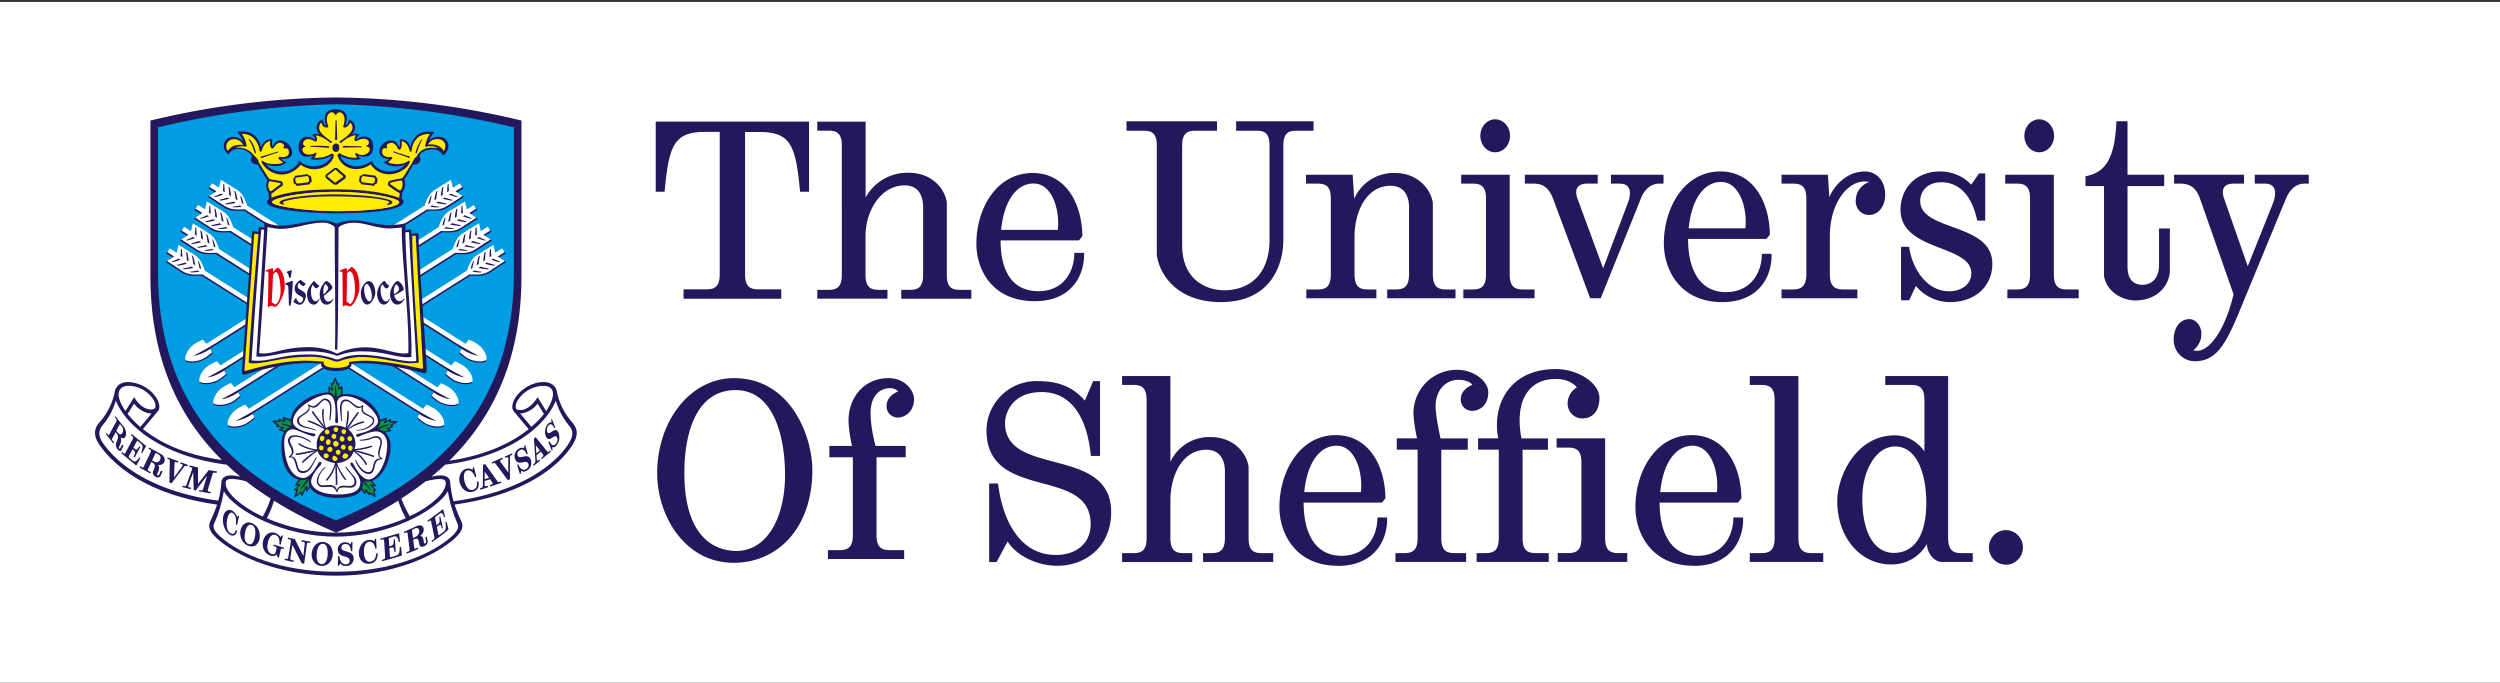 <svg xmlns="http://www.w3.org/2000/svg" xmlns:xlink="http://www.w3.org/1999/xlink" viewBox="0 0 242.63 66.25"><rect x="0" y="0" width="242.63" height="66.25" fill="#333333" stroke="none"/><path fill="#FFF" d="M0 .19h242.63v66.07H0z"/><defs><path id="a" d="M0 .19h242.63v66.07H0z"/></defs><clipPath id="b"><use xlink:href="#a" overflow="visible"/></clipPath><path clip-path="url(#b)" fill="#22185B" d="M77.65 18.62c-.42-4.6-.94-5.81-3.98-5.81h-1.36v13.83c0 1.23.55 1.44 1.26 1.44h2.25v.91h-9.48v-.91h2.25c.7 0 1.26-.21 1.26-1.44V12.8h-1.36c-3.04 0-3.57 1.2-3.99 5.81h-.86v-6.81h14.88v6.81h-.87zM87.47 29v-.87h.84c.73 0 1.28-.21 1.28-1.44v-6.63c0-.57-.15-2.07-1.8-2.07C85.5 18 84 20.43 84 22.92v3.77c0 1.23.55 1.44 1.29 1.44h.84v.86h-6.81v-.86h1.12c.73 0 1.26-.24 1.26-1.44V14.12c0-1.23-.55-1.44-1.28-1.44h-1.1v-.87h4.69v7.36a4.6 4.6 0 0 1 4.21-2.4c2.18 0 3.49 1.51 3.67 2.9v7.02c0 1.23.52 1.44 1.26 1.44h1.12v.86h-6.8zM100.44 29.23c-4.2 0-5.68-3.1-5.68-5.58 0-3.38 1.93-6.86 5.47-6.86 3.1 0 4.77 2.8 4.82 6.13l-.34.41h-7.6c0 3.17 1.26 4.93 3.67 4.93 2.57 0 3.51-2.1 3.48-3.72h.95c.07 2.23-1.26 4.69-4.77 4.69m-.13-11.42c-1.7 0-2.88 1.75-3.15 4.5h5.5c.22-1.83-.5-4.5-2.35-4.5M125.78 12.69c-.7 0-1.23.2-1.23 1.44v9.14c0 2.33-1.13 6.05-6.08 6.05-4.11 0-5.94-2.56-6.2-4.6v-10.6c0-1.22-.53-1.43-1.24-1.43h-1.7v-.92h8.78v.92h-2.13c-.7 0-1.25.2-1.25 1.44v9.69c0 3.25 2.25 4.35 4.08 4.35 2.41 0 4.4-1.5 4.4-4.9v-9.14c0-1.23-.52-1.44-1.23-1.44h-2.01v-.92h7.51v.92h-1.7zM134.63 28.95v-.86h.84c.73 0 1.28-.21 1.28-1.47V20.1c0-.58-.15-2.07-1.8-2.07-2.28 0-3.49 2.44-3.49 4.95v3.64c0 1.26.55 1.47 1.29 1.47h.83v.86h-6.8v-.86h1.12c.73 0 1.26-.21 1.26-1.47v-7.36c0-1.23-.55-1.44-1.29-1.44h-1.12v-.86h4.53l.15 2.33a4.17 4.17 0 0 1 3.96-2.5c2.17 0 3.48 1.53 3.67 2.92v6.91c0 1.23.52 1.47 1.25 1.47h.95v.86h-6.63zM142.02 28.95v-.86h.91c.74 0 1.29-.21 1.29-1.44v-7.39c0-1.23-.55-1.44-1.29-1.44h-1.12v-.86h4.71v9.69c0 1.23.55 1.44 1.29 1.44h1.12v.86h-6.91zm3.09-14.17c-.79 0-1.44-.7-1.44-1.6 0-.89.65-1.6 1.44-1.6.79 0 1.44.71 1.44 1.6 0 .9-.65 1.6-1.44 1.6M161.06 17.82c-.84 0-1.47.55-1.83 1.5l-3.88 9.63h-1.02l-3.59-9.64c-.45-1.2-1.1-1.49-1.91-1.49h-.84v-.86h7.07v.86h-1.02c-.73 0-1.36.34-.92 1.52l2.47 6.7 2.38-6.3c.37-.95.37-1.92-.79-1.92h-.83v-.86h5.1v.86h-.39zM167.16 29.32c-4.19 0-5.68-3.22-5.68-5.71 0-3.38 1.94-6.97 5.48-6.97 3.09 0 4.76 2.8 4.81 6.13l-.34.42h-7.6c0 3.17 1.26 5.16 3.67 5.16 2.57 0 3.51-2.1 3.49-3.72h.94c.08 2.23-1.26 4.69-4.77 4.69m-.13-11.66c-1.7 0-2.88 1.76-3.14 4.5h5.5c.21-1.82-.5-4.5-2.36-4.5M181.39 20.86c-.84 0-1.29-.7-1.29-1.31 0-.97.55-1.6 1.31-1.89-1.96-.41-3.82 1.97-3.82 5.24v3.72c0 1.23.55 1.47 1.28 1.47h1.39v.86h-7.36v-.86h1.13c.73 0 1.28-.26 1.28-1.47v-7.36c0-1.23-.55-1.44-1.28-1.44h-1.13v-.86h4.5l.14 2.17c.6-1.36 1.86-2.49 3.46-2.49 1.15 0 1.96.95 1.96 2.23 0 1.1-.6 1.99-1.57 1.99M189.27 29.32a4.31 4.31 0 0 1-3.33-1.57l-.65 1.39h-.79v-5.19h.79c.23 1.89 1.57 4.32 3.88 4.32 1.05 0 2.15-.57 2.15-1.75 0-2.8-6.87-2.1-6.87-6.16 0-2.07 1.47-3.72 3.85-3.72 1.13 0 2.28.47 3.01 1.29l.76-1.1h.6v4.58h-.78c-.52-2.51-1.8-3.72-3.48-3.72-1.4 0-2.05.92-2.05 1.81 0 2.99 7 2.07 7 6.1 0 2.2-1.7 3.72-4.09 3.72M194.82 28.95v-.86h.92c.73 0 1.28-.21 1.28-1.44v-7.39c0-1.23-.55-1.44-1.28-1.44h-1.13v-.86h4.72v9.69c0 1.23.55 1.44 1.28 1.44h1.13v.86h-6.92zm3.1-14.17c-.8 0-1.45-.7-1.45-1.6 0-.89.66-1.6 1.44-1.6.79 0 1.44.71 1.44 1.6 0 .9-.65 1.6-1.44 1.6M207.21 29.16c-1.12 0-2.75-.76-3.01-2.38v-8.72h-1.8v-.95c1.67-.34 2.85-1.3 3-5.34h1.08v5.19h3.56v1.1h-3.56v7.8c0 1.16.5 1.78 1.44 1.78 1.05 0 1.62-.8 1.62-1.86v-3.61h1.05v4.03c0 1.42-1.15 2.96-3.38 2.96M223.69 17.82c-.84 0-1.44.53-1.84 1.47l-4.5 10.9c-1.29 3.11-2.2 4.87-4.35 4.87a2.07 2.07 0 0 1-2.04-2.15c0-.94.5-1.94 1.54-1.94.58 0 1.15.63 1.15 1.42 0 .6-.26 1.2-.78 1.6 1.44.47 3.1-2 3.9-5.43l-3.25-9.27c-.41-1.2-1.12-1.47-1.93-1.47H211v-.86h6.79v.86h-1c-.73 0-1.34.32-.92 1.5l2.28 6.52 2.44-6.1c.36-.95.36-1.92-.79-1.92h-.97v-.86h5.24v.86h-.4zM71.21 54.62c-4.79 0-7.43-4.61-7.43-8.7 0-4.97 3.14-9.22 7.46-9.22 5.53 0 7.6 5.69 7.6 8.91 0 5.71-3.43 9.01-7.63 9.01m.19-16.76c-3.7 0-4.98 3.9-4.98 8.04 0 6.18 2.88 7.57 5.06 7.57 2.88 0 4.71-3.1 4.71-7.39 0-3.3-.92-8.22-4.8-8.22M87.17 40.53c-.53 0-1.13-.37-1.13-1.13 0-.6.4-1.1 1.13-1.41-.16-.21-.53-.32-.74-.32-1.23 0-1.94.95-1.94 2.41 0 1.02.24 2.3.48 3.2h2.93v1.1h-2.83v7.57c0 1.23.55 1.44 1.28 1.44h1.4v.86h-7.4v-.86h1.13c.74 0 1.29-.21 1.29-1.44v-7.57h-2.28v-1.1h2.2c-.19-.76-.34-1.94-.34-2.44 0-2.23 1.46-4.14 3.9-4.14 1.6 0 2.46 1.23 2.46 2.02 0 1.31-.97 1.8-1.54 1.8M102.66 54.91c-2.28 0-4.16-1.18-4.87-2.36l-1.07 2H96v-7.63h.86c.42 3.46 2.05 6.94 5.61 6.94 1.96 0 3.38-1.1 3.38-2.98 0-5.71-10.11-2.12-10.11-9.14a4.84 4.84 0 0 1 5.05-4.75c2.26 0 3.52.79 4.5 1.89l.8-1.89h.67v7.26h-.89c-.34-3.59-1.8-6.2-4.79-6.2-2.85 0-3.54 2.06-3.54 3 0 5.3 10.3 2.15 10.3 8.65 0 3.48-2.65 5.21-5.19 5.21M116.76 54.55v-.87h.83c.74 0 1.29-.21 1.29-1.44v-6.52c0-.58-.16-2.07-1.81-2.07-2.28 0-3.48 2.43-3.48 4.92v3.67c0 1.23.55 1.44 1.28 1.44h.84v.86h-6.81v-.86h1.12c.74 0 1.26-.23 1.26-1.44V38.8c0-1.23-.55-1.44-1.28-1.44h-1.1v-.86h4.69v8.33a4.14 4.14 0 0 1 3.93-2.41c2.17 0 3.48 1.51 3.66 2.9v6.92c0 1.23.53 1.44 1.26 1.44h1.13v.86h-6.81zM129.85 54.91c-4.19 0-5.68-3.22-5.68-5.7 0-3.39 1.94-6.98 5.47-6.98 3.1 0 4.77 2.8 4.82 6.13l-.34.42h-7.6c0 3.17 1.26 5.16 3.67 5.16 2.57 0 3.51-2.1 3.49-3.72h.94c.08 2.23-1.26 4.7-4.77 4.7m-.13-11.66c-1.7 0-2.88 1.75-3.14 4.5h5.5c.2-1.83-.5-4.5-2.36-4.5M142.9 39.88c-.53 0-1.13-.37-1.13-1.13 0-.6.4-1.1 1.13-1.41-.16-.24-.71-.48-1.31-.48-1.5 0-2.26 1.26-2.26 2.5 0 1.01.3 2.3.47 3.19h2.65v1.1h-2.57v8.59c0 1.23.55 1.44 1.29 1.44h1.12v.86h-6.86v-.86h.86c.74 0 1.29-.21 1.29-1.44v-8.6h-2.02v-1.1h1.97c-.19-.75-.35-1.93-.35-2.43a4.21 4.21 0 0 1 4.22-4.22c1.68 0 3.04 1.13 3.04 2.18 0 1.23-.81 1.8-1.54 1.8"/><path clip-path="url(#b)" fill="#22185B" d="M153.58 40.61c-.84 0-1.44-.66-1.44-1.47 0-.57.34-1.23.9-1.54-.5-.6-1.27-.82-2.05-.82-2.75 0-4 2.28-3.33 5.77h2.57v1.1h-2.46v8.59c0 1.23.55 1.44 1.28 1.44h1.26v.86h-7v-.86h.87c.73 0 1.28-.21 1.28-1.44v-8.6h-2.01v-1.1h1.96c-.63-3.16 1.02-6.72 5.58-6.72 2.25 0 4.24 1.41 4.24 2.8 0 1.28-.68 1.99-1.65 1.99m-2.4 13.94v-.87h1.01c.74 0 1.29-.21 1.29-1.44v-7.36c0-1.23-.55-1.44-1.29-1.44h-1.12v-.9h4.71v9.7c0 1.23.55 1.44 1.29 1.44h.86v.86h-6.76zM164.4 54.91c-4.2 0-5.68-3.22-5.68-5.7 0-3.39 1.93-6.98 5.47-6.98 3.1 0 4.77 2.8 4.82 6.13l-.34.42h-7.6c0 3.17 1.26 5.16 3.67 5.16 2.57 0 3.51-2.1 3.48-3.72h.95c.08 2.23-1.26 4.7-4.77 4.7m-.13-11.66c-1.7 0-2.88 1.75-3.14 4.5h5.5c.2-1.83-.5-4.5-2.36-4.5M169.82 54.55v-.87h1.13c.73 0 1.28-.21 1.28-1.44V38.8c0-1.23-.55-1.44-1.28-1.44h-1.13v-.86h4.72v15.74c0 1.2.55 1.44 1.28 1.44h1.13v.86h-7.13zM188.55 54.55c-.86 0-1.52-.87-1.54-1.76a3.9 3.9 0 0 1-3.44 1.99c-3.16 0-5.26-2.78-5.26-6.13 0-2.4 1.8-6.4 5.6-6.4 1.1 0 2.15.56 2.86 1.56v-5c0-1.24-.55-1.45-1.28-1.45h-2.52v-.86h6.1v15.69c0 1.25.53 1.49 1.26 1.49h1.13v.86h-2.91zm-4.64-11.22c-1.8 0-3.17 2.28-3.17 5.03 0 3.67 1.37 5.3 3.04 5.3 2.1 0 3.17-1.81 3.17-4.88 0-2.49-.76-5.45-3.04-5.45M194.68 54.8c-.92 0-1.65-.75-1.65-1.67s.73-1.68 1.65-1.68c.91 0 1.65.76 1.65 1.68s-.74 1.68-1.65 1.68M22.22 51.83c-.5-.4-.65-1.16-.56-1.68.11-.57.54-.87.99-.51.2.16.28.32.38.55l.1-.16.08.06-.21.88-.11-.08c.06-.48 0-.85-.26-1.07-.25-.2-.48.05-.59.64-.1.55 0 1.02.25 1.23.28.22.48.17.6-.26l.12.1c-.12.5-.47.56-.8.3M24.03 52.94c-.6-.28-.79-.98-.69-1.46.1-.52.55-.96 1.13-.7.7.32.81 1.07.72 1.5-.11.56-.55.94-1.16.66m.43-1.98c-.26-.12-.53.03-.67.72-.15.73.08 1.01.3 1.11.32.15.54-.13.64-.65.14-.65 0-1.06-.27-1.18M27.42 53.24c-.08-.03-.15-.03-.18.13l-.17.75-.12-.03-.1-.3c-.1.16-.32.23-.62.13-.56-.2-.83-.8-.7-1.4.12-.57.62-1 1.2-.79.25.1.4.25.5.41l.13-.18.1.02-.22.88-.13-.04c.05-.41-.03-.78-.38-.9-.18-.07-.58-.02-.74.76-.13.6.07.98.36 1.08.23.09.33-.01.4-.15l.08-.33c.03-.15-.02-.2-.1-.23l-.2-.06.03-.14 1 .3-.02.13-.12-.04zM29.94 52.67c-.09-.01-.15 0-.16.16l-.26 1.88-.24-.04-.9-1.79-.2 1.25c-.02.14.04.21.13.23l.2.05-.02.14-.86-.2.02-.14.17.04c.08.01.13-.02.16-.17l.25-1.52c.02-.15-.03-.2-.13-.2l-.17-.04.02-.14.66.14.83 1.65.13-1.17c.02-.16-.05-.2-.13-.21l-.2-.04.02-.13.87.15-.02.13-.17-.03zM31.16 54.92c-.67-.06-.95-.69-.91-1.2.04-.56.45-1.17 1.09-1.12.77.06.98.77.95 1.23-.05.6-.46 1.14-1.13 1.09m.2-2.14c-.3-.02-.56.23-.62.97-.06.79.22.97.46 1 .35.02.55-.34.6-.9.04-.7-.15-1.05-.45-1.07M33.62 54.93c-.33.01-.49-.1-.6-.26l-.13.24h-.1l.02-.94h.12c.06.44.22.81.67.8.18-.01.34-.14.34-.33.01-.65-1.17-.18-1.16-1.17 0-.21.18-.62.68-.64.28-.01.43.08.55.22l.1-.25h.1l-.02.9h-.13c-.03-.47-.2-.72-.56-.7-.27 0-.37.2-.37.34 0 .54 1.2.2 1.19 1.07a.7.7 0 0 1-.7.72M35.9 54.7c-.67.1-1.04-.4-1.07-.94-.04-.59.33-1.27.91-1.35.26-.03.41 0 .59.12l.07-.24.1-.02.05.96-.13.02c-.07-.47-.29-.73-.63-.67-.33.06-.5.49-.47 1.1.04.57.27.89.6.83.36-.06.57-.3.58-.78l.16-.03c0 .58-.26.93-.76 1M37.85 52.18c-.08.02-.12.06-.11.18l.04.67.06-.02c.32-.1.36-.12.37-.64l.12-.03.08 1.2-.12.04c-.07-.5-.1-.5-.44-.4l-.06.02.05.76c.01.12.06.12.13.1.14-.03.23-.05.42-.12.33-.09.4-.24.4-.84l.13-.03.09.84c-.7.23-1.24.38-1.95.56v-.14l.18-.05c.08-.03.15-.08.14-.23l-.1-1.56c-.02-.15-.08-.16-.16-.14l-.2.06v-.14c.68-.19 1.34-.37 1.81-.52l.09.82-.12.04c-.1-.57-.27-.6-.53-.53l-.32.1M39.47 53.73l-.02-.13.2-.08c.07-.03.12-.1.1-.25l-.19-1.47c-.02-.15-.08-.15-.16-.12l-.18.08-.02-.14 1.26-.57c.33-.15.62-.03.66.28.03.22-.1.52-.34.67.23.06.3.17.36.63.02.13.09.14.14.1.05-.02.09-.07.08-.16l-.08-.42.14-.07.09.44c.02.16-.06.36-.35.5-.22.1-.43.05-.47-.22-.06-.45-.15-.58-.4-.5l-.19.09.1.75c.01.13.06.13.12.1l.25-.1.02.14c-.35.16-.75.32-1.12.45m.74-2.42l-.15.07c-.07.03-.08.06-.07.14l.09.7.21-.09c.33-.15.41-.44.4-.6-.05-.35-.3-.3-.48-.22M43 49.4l.2.74-.1.08c-.14-.52-.3-.48-.51-.31l-.28.22c-.06.05-.1.1-.07.22l.13.62.07-.05c.24-.19.27-.23.19-.73l.1-.07.25 1.12-.1.07c-.1-.45-.13-.45-.41-.23l-.07.05.14.72c.02.12.06.1.12.05.1-.05.3-.22.39-.29.22-.16.26-.36.18-.92l.1-.08.2.77c-.4.4-1.07.87-1.61 1.23l-.02-.14.16-.1c.09-.07.11-.12.09-.28l-.3-1.43c-.01-.15-.08-.17-.15-.12l-.17.12-.03-.13c.41-.29 1.03-.75 1.5-1.12M11.4 43.6c-.13-.18-.21-.45-.1-.68.19-.39.2-.6.05-.82l-.12-.16-.33.6c-.05.1-.03.15.01.2l.16.2-.05.12-.73-.92.06-.12.11.15c.05.07.1.1.16-.03l.66-1.22c.07-.13.04-.2-.01-.26l-.12-.15.05-.11.82 1.03c.21.27.28.68.15.94-.09.2-.27.2-.46.08.08.3.06.47-.13.86-.05.11-.04.17 0 .22.03.04.07.04.1-.04l.18-.36.12.14-.19.4c-.06.13-.2.16-.38-.07m.37-2.27l-.09-.12c-.04-.05-.06-.05-.1.02l-.3.58.15.18c.21.27.38.17.45.02.14-.3 0-.54-.1-.68M11.78 43.99l.07-.12.14.12c.06.05.12.07.2-.07l.7-1.32c.07-.13.03-.2-.03-.24l-.15-.12.07-.12 1.4 1.16-.38.7-.1-.07c.23-.53.15-.72-.05-.89l-.25-.2c-.05-.05-.1-.05-.15.05l-.31.59.04.03c.25.2.28.22.55-.18l.09.07-.55 1.03-.1-.07c.2-.46.19-.49-.07-.7l-.04-.04-.34.64c-.06.1-.02.15.03.2l.32.26c.2.16.36.13.65-.31l.1.08-.39.72-1.45-1.2zM15.1 46.27c-.21-.11-.34-.33-.22-.58.2-.42.2-.6-.02-.76l-.17-.1-.32.68c-.06.12-.02.16.04.19l.23.12-.06.13-1.03-.57.06-.13.16.1c.08.04.14.04.2-.1l.65-1.37c.07-.14.02-.2-.05-.24l-.17-.09.06-.12 1.17.64c.3.17.44.52.3.8-.1.2-.33.29-.58.25.13.24.12.4-.07.82-.06.12-.03.17.02.2.05.02.1 0 .14-.07l.18-.4.16.09-.2.42c-.06.15-.23.23-.49.09m.23-2.2l-.14-.08c-.06-.03-.09-.02-.12.05l-.3.65.19.1c.3.18.5.01.58-.14.15-.32-.04-.5-.2-.58M18.09 45.22c-.1-.04-.15 0-.24.1l-1.21 1.59-.2-.07.04-2.03c0-.16-.02-.2-.1-.24l-.14-.05.04-.13 1.03.38-.04.14-.16-.06c-.07-.03-.17-.03-.17.13l-.05 1.35.8-1.07c.07-.1.04-.18-.06-.22L17.5 45l.04-.14.7.26-.05.14-.1-.04zM19.3 47.69l.05-.14.17.04c.12.02.16-.02.2-.15l.37-1.27L19 47.6l-.2-.05-.05-1.73-.45 1.26c-.05.16 0 .2.08.22l.17.04-.04.14-.82-.21.04-.14.18.05c.08.02.15 0 .2-.15l.52-1.47c.04-.15-.01-.2-.1-.21l-.17-.05.04-.13.82.2v1.59l1.04-1.34.8.14-.05.14-.18-.03c-.08-.02-.15-.01-.2.14l-.45 1.49c-.04.15.01.2.1.21l.17.04-.04.14-1.1-.21zM45.84 47.73c-.63.14-1.09-.36-1.22-.88-.15-.58.1-1.24.67-1.36.24-.05.4 0 .58.1l.03-.23.1-.02.23.93-.13.03c-.16-.46-.42-.7-.75-.64-.31.07-.41.5-.26 1.09.15.56.44.86.76.8.34-.08.5-.31.42-.79l.16-.03c.11.57-.11.9-.59 1M47.57 47.22l-.04-.14.17-.05c.08-.03.16-.09.07-.22l-.21-.3-.53.17v.37c0 .13.07.17.18.14l.13-.05.05.14-.76.25-.04-.14.14-.05c.1-.03.13-.09.13-.23l.02-2 .2-.07 1.16 1.62c.08.13.13.15.21.12l.18-.05.04.13-1.1.36zm-.53-1.46v.75l.42-.14-.42-.6zM49.62 44.18c-.1.04-.13.11-.13.26v2.07l-.2.09-1.17-1.56c-.09-.11-.13-.14-.2-.1l-.15.06-.04-.13 1.03-.46.04.14-.16.07c-.07.03-.15.1-.06.22l.75 1.02v-1.34c0-.14-.07-.18-.18-.13l-.12.06-.04-.14.69-.3.04.13-.1.04zM51.15 45.66c-.27.16-.43.13-.58.03l-.03.29-.08.04-.27-.9.1-.06c.18.4.43.67.8.45.14-.09.25-.28.2-.46-.19-.62-1.04.36-1.33-.58a.86.86 0 0 1 .39-.92c.23-.14.39-.12.52-.04l.02-.28.07-.05.26.85-.11.07c-.17-.42-.38-.59-.68-.4a.43.43 0 0 0-.2.49c.15.51 1.06-.36 1.3.47.1.35-.01.78-.38 1M52.56 44.58l-.05-.13.14-.11c.06-.06.13-.15.04-.25l-.2-.26-.42.35.03.4c0 .13.07.16.16.08l.1-.08.05.13-.61.5-.05-.13.11-.1c.08-.06.1-.13.1-.29l-.14-2.12.16-.14 1.1 1.35c.08.1.11.11.18.06l.14-.12.05.13-.9.73zM52 43.22l.05.78.35-.28-.4-.5zM54.05 43.18c-.18.25-.32.26-.45.2l.02.3-.06.08-.34-.86.08-.1c.19.36.42.58.68.24a.6.6 0 0 0 .1-.54c-.24-.6-.77.68-1.13-.22-.07-.2-.11-.7.18-1.08.16-.2.28-.23.4-.2l-.03-.3.06-.06.32.82-.08.1c-.19-.4-.38-.5-.59-.23a.62.62 0 0 0-.1.58c.2.49.8-.68 1.1.11.13.33.1.82-.16 1.16"/><path clip-path="url(#b)" fill="#22185B" d="M55.5 40.95a6.31 6.31 0 0 1-1.44-2.88c-.08-.51-.46-.99-1.32-.99-1.04 0-1.94.6-2.44 1.15-.4.45-.62.94-.57 1.36 0 .11.05.2.11.3l1.47 1.76c-2.29 1.82-5.11 2.68-7.7 3.06 4.2-4.14 7-9.82 7-17.94V11.7a79.56 79.56 0 0 0-18-2.24A79.55 79.55 0 0 0 14.6 11.7v15.07c0 8.08 2.76 13.74 6.93 17.87-2.57-.35-5.37-1.17-7.66-3l1.47-1.76c.07-.08.1-.18.12-.3.04-.4-.17-.9-.58-1.35a3.44 3.44 0 0 0-2.44-1.15c-.86 0-1.23.48-1.31.99a6.28 6.28 0 0 1-1.44 2.88c-.85.9-.36 1.8.08 2.39 1.24 1.7 4.36 4.67 11.3 5.63-.2.59-.42 1.12-.66 1.62-.25.56-.04 1.07.74 1.75 1.94 1.68 5.96 3.53 11.44 3.53 5.49 0 9.5-1.85 11.44-3.53.78-.68 1-1.19.74-1.75a14.4 14.4 0 0 1-.65-1.62c6.93-.96 10.15-3.82 11.37-5.68.4-.62.85-1.44 0-2.34M32.6 51.69c-2.92 0-5.22-.75-6.71-1.4.3-.54.53-1.1.7-1.7 1.9 1.2 3.93 2.2 6.03 3.1 2.09-.9 4.13-1.91 6.03-3.1a9 9 0 0 0 .74 1.7 17.13 17.13 0 0 1-6.79 1.4"/><path clip-path="url(#b)" fill="#FFF" d="M22.5 46.48c-.47 0-.6.15-.6.42 0 1.16 2.24 2.63 3.6 3.23.32-.55.57-1.13.76-1.75-.81-.52-1.6-1.07-2.36-1.66a6.18 6.18 0 0 0-1.4-.24M13.01 39.17l-.62 1c.26.34.75.86 1.23 1.27l1.09-1.31c-.55 0-1.25-.35-1.7-.96"/><path clip-path="url(#b)" fill="#FFF" d="M13.02 38.54c.44.77 1.15 1.31 1.82 1.18.22-.05.24-.19.24-.23.04-.32-.1-.66-.44-1.04a2.96 2.96 0 0 0-2.13-1.01c-.77 0-1 .44-1 .86 0 .28.15.86.67 1.59l.84-1.35"/><path clip-path="url(#b)" fill="#FFF" d="M11.24 38.88a6.4 6.4 0 0 1-1.2 2.29c-.52.56-.55 1.16.05 1.97 1.22 1.66 4.24 4.5 11.09 5.45.15-.53.25-1.05.3-1.7 0-.53.4-.75.93-.75.26 0 .58.05.92.12-.45-.37-.9-.76-1.32-1.16-6.53-.85-9.85-3.93-10.77-6.22M39.76 50.1c1.37-.6 3.5-2.04 3.5-3.2 0-.26-.13-.41-.6-.41-.38 0-.85.1-1.35.22-.76.6-1.54 1.15-2.36 1.67.21.6.5 1.16.81 1.71M50.48 40.13l1.09 1.3c.47-.4.97-.91 1.22-1.26l-.62-1c-.44.61-1.14.95-1.69.96"/><path clip-path="url(#b)" fill="#FFF" d="M50.06 39.55c0 .05.01.19.24.23.67.14 1.43-.47 1.87-1.24l.83 1.35c.52-.73.67-1.36.67-1.63 0-.43-.2-.81-.97-.81a3 3 0 0 0-2.15 1c-.35.38-.53.78-.5 1.1"/><path clip-path="url(#b)" fill="#FFF" d="M55.19 41.26a6.9 6.9 0 0 1-1.25-2.38c-.9 2.3-4.22 5.36-10.74 6.22-.43.4-.87.79-1.32 1.16.34-.07.65-.12.9-.12.53 0 .92.23.92.74.06.66.17 1.24.32 1.77 6.85-.94 9.97-3.82 11.06-5.43.57-.84.63-1.4.1-1.96"/><path clip-path="url(#b)" fill="#FFF" d="M43.47 47.68c-1.1 1.86-5.7 4.4-10.88 4.4-5.17 0-9.77-2.54-10.87-4.4-.2 1.22-.52 2.22-.92 3.1-.13.27-.2.62.65 1.36 1.89 1.64 5.75 3.35 11.14 3.35 5.4 0 9.26-1.7 11.15-3.34.84-.73.78-1.09.65-1.36-.4-.88-.73-1.9-.92-3.11"/><path clip-path="url(#b)" fill="#009DE2" d="M32.6 50.5c-9.32-3.9-17.26-10.53-17.26-24.05V12.36a81.1 81.1 0 0 1 17.26-2.24 81.1 81.1 0 0 1 17.27 2.24v14.09c0 13.52-7.95 20.16-17.27 24.05"/><path clip-path="url(#b)" fill="#22185B" d="M22.22 51.83c-.5-.4-.65-1.16-.56-1.68.11-.57.54-.87.99-.51.2.16.28.32.38.55l.1-.16.08.06-.21.88-.11-.08c.06-.48 0-.85-.26-1.07-.25-.2-.48.05-.59.64-.1.55 0 1.02.25 1.23.28.22.48.17.6-.26l.12.1c-.12.5-.47.56-.8.3M24.03 52.94c-.6-.28-.79-.98-.69-1.46.1-.52.55-.96 1.13-.7.7.32.81 1.07.72 1.5-.11.56-.55.94-1.16.66m.43-1.98c-.26-.12-.53.03-.67.72-.15.73.08 1.01.3 1.11.32.15.54-.13.64-.65.14-.65 0-1.06-.27-1.18M27.42 53.24c-.08-.03-.15-.03-.18.13l-.17.75-.12-.03-.1-.3c-.1.16-.32.23-.62.13-.56-.2-.83-.8-.7-1.4.12-.57.62-1 1.2-.79.25.1.4.25.5.41l.13-.18.1.02-.22.88-.13-.04c.05-.41-.03-.78-.38-.9-.18-.07-.58-.02-.74.76-.13.6.07.98.36 1.08.23.09.33-.01.4-.15l.08-.33c.03-.15-.02-.2-.1-.23l-.2-.06.03-.14 1 .3-.02.13-.12-.04zM29.94 52.67c-.09-.01-.15 0-.16.16l-.26 1.88-.24-.04-.9-1.79-.2 1.25c-.02.14.04.21.13.23l.2.05-.02.14-.86-.2.02-.14.17.04c.08.01.13-.02.16-.17l.25-1.52c.02-.15-.03-.2-.13-.2l-.17-.04.02-.14.66.14.83 1.65.13-1.17c.02-.16-.05-.2-.13-.21l-.2-.04.02-.13.87.15-.02.13-.17-.03zM31.16 54.92c-.67-.06-.95-.69-.91-1.2.04-.56.45-1.17 1.09-1.12.77.06.98.77.95 1.23-.05.6-.46 1.14-1.13 1.09m.2-2.14c-.3-.02-.56.23-.62.97-.06.79.22.97.46 1 .35.02.55-.34.6-.9.04-.7-.15-1.05-.45-1.07M33.62 54.93c-.33.01-.49-.1-.6-.26l-.13.24h-.1l.02-.94h.12c.06.44.22.81.67.8.18-.01.34-.14.34-.33.01-.65-1.17-.18-1.16-1.17 0-.21.18-.62.68-.64.28-.01.43.08.55.22l.1-.25h.1l-.02.9h-.13c-.03-.47-.2-.72-.56-.7-.27 0-.37.2-.37.34 0 .54 1.2.2 1.19 1.07a.7.7 0 0 1-.7.72M35.9 54.7c-.67.1-1.04-.4-1.07-.94-.04-.59.33-1.27.91-1.35.26-.03.41 0 .59.12l.07-.24.1-.02.05.96-.13.02c-.07-.47-.29-.73-.63-.67-.33.06-.5.49-.47 1.1.04.57.27.89.6.83.36-.06.57-.3.58-.78l.16-.03c0 .58-.26.93-.76 1M37.85 52.18c-.08.02-.12.06-.11.18l.04.67.06-.02c.32-.1.36-.12.37-.64l.12-.03.08 1.2-.12.04c-.07-.5-.1-.5-.44-.4l-.06.02.05.76c.01.12.06.12.13.1.14-.03.23-.05.42-.12.33-.09.4-.24.4-.84l.13-.03.09.84c-.7.23-1.24.38-1.95.56v-.14l.18-.05c.08-.03.15-.08.14-.23l-.1-1.56c-.02-.15-.08-.16-.16-.14l-.2.06v-.14c.68-.19 1.34-.37 1.81-.52l.09.82-.12.04c-.1-.57-.27-.6-.53-.53l-.32.1M39.47 53.73l-.02-.13.2-.08c.07-.03.12-.1.1-.25l-.19-1.47c-.02-.15-.08-.15-.16-.12l-.18.08-.02-.14 1.26-.57c.33-.15.62-.03.66.28.03.22-.1.52-.34.67.23.06.3.17.36.63.02.13.09.14.14.1.05-.02.09-.07.08-.16l-.08-.42.14-.07.09.44c.02.16-.06.36-.35.5-.22.1-.43.05-.47-.22-.06-.45-.15-.58-.4-.5l-.19.09.1.75c.01.13.06.13.12.1l.25-.1.02.14c-.35.16-.75.32-1.12.45m.74-2.42l-.15.07c-.07.03-.08.06-.07.14l.09.7.21-.09c.33-.15.41-.44.4-.6-.05-.35-.3-.3-.48-.22M43 49.4l.2.74-.1.08c-.14-.52-.3-.48-.51-.31l-.28.22c-.06.05-.1.1-.07.22l.13.62.07-.05c.24-.19.27-.23.19-.73l.1-.07.25 1.12-.1.07c-.1-.45-.13-.45-.41-.23l-.07.05.14.72c.02.12.06.1.12.05.1-.05.3-.22.39-.29.22-.16.26-.36.18-.92l.1-.08.2.77c-.4.4-1.07.87-1.61 1.23l-.02-.14.16-.1c.09-.07.11-.12.09-.28l-.3-1.43c-.01-.15-.08-.17-.15-.12l-.17.12-.03-.13c.41-.29 1.03-.75 1.5-1.12M11.4 43.6c-.13-.18-.21-.45-.1-.68.19-.39.2-.6.05-.82l-.12-.16-.33.6c-.05.1-.03.15.01.2l.16.2-.05.12-.73-.92.06-.12.11.15c.05.07.1.1.16-.03l.66-1.22c.07-.13.04-.2-.01-.26l-.12-.15.05-.11.82 1.03c.21.27.28.68.15.94-.09.2-.27.2-.46.08.08.3.06.47-.13.86-.05.11-.04.17 0 .22.03.04.07.04.1-.04l.18-.36.12.14-.19.4c-.06.13-.2.16-.38-.07m.37-2.27l-.09-.12c-.04-.05-.06-.05-.1.02l-.3.58.15.18c.21.27.38.17.45.02.14-.3 0-.54-.1-.68M11.78 43.99l.07-.12.14.12c.06.05.12.07.2-.07l.7-1.32c.07-.13.03-.2-.03-.24l-.15-.12.07-.12 1.4 1.16-.38.7-.1-.07c.23-.53.15-.72-.05-.89l-.25-.2c-.05-.05-.1-.05-.15.05l-.31.59.04.03c.25.2.28.22.55-.18l.09.07-.55 1.03-.1-.07c.2-.46.19-.49-.07-.7l-.04-.04-.34.64c-.06.1-.02.15.03.2l.32.26c.2.16.36.13.65-.31l.1.08-.39.72-1.45-1.2zM15.1 46.27c-.21-.11-.34-.33-.22-.58.2-.42.2-.6-.02-.76l-.17-.1-.32.68c-.06.12-.02.16.04.19l.23.12-.06.13-1.03-.57.06-.13.16.1c.08.04.14.04.2-.1l.65-1.37c.07-.14.02-.2-.05-.24l-.17-.09.06-.12 1.17.64c.3.17.44.52.3.8-.1.2-.33.29-.58.25.13.24.12.4-.07.82-.06.12-.03.17.02.2.05.02.1 0 .14-.07l.18-.4.16.09-.2.42c-.06.15-.23.23-.49.09m.23-2.2l-.14-.08c-.06-.03-.09-.02-.12.05l-.3.65.19.1c.3.18.5.01.58-.14.15-.32-.04-.5-.2-.58M18.09 45.22c-.1-.04-.15 0-.24.1l-1.21 1.59-.2-.07.04-2.03c0-.16-.02-.2-.1-.24l-.14-.05.04-.13 1.03.38-.04.14-.16-.06c-.07-.03-.17-.03-.17.13l-.05 1.35.8-1.07c.07-.1.04-.18-.06-.22L17.5 45l.04-.14.7.26-.05.14-.1-.04zM19.3 47.69l.05-.14.17.04c.12.02.16-.02.2-.15l.37-1.27L19 47.6l-.2-.05-.05-1.73-.45 1.26c-.05.16 0 .2.08.22l.17.04-.04.14-.82-.21.04-.14.18.05c.08.02.15 0 .2-.15l.52-1.47c.04-.15-.01-.2-.1-.21l-.17-.05.04-.13.82.2v1.59l1.04-1.34.8.14-.05.14-.18-.03c-.08-.02-.15-.01-.2.14l-.45 1.49c-.04.15.01.2.1.21l.17.04-.04.14-1.1-.21zM45.84 47.73c-.63.14-1.09-.36-1.22-.88-.15-.58.1-1.24.67-1.36.24-.05.4 0 .58.1l.03-.23.1-.02.23.93-.13.03c-.16-.46-.42-.7-.75-.64-.31.07-.41.5-.26 1.09.15.56.44.86.76.8.34-.08.5-.31.42-.79l.16-.03c.11.57-.11.9-.59 1M47.57 47.22l-.04-.14.17-.05c.08-.03.16-.09.07-.22l-.21-.3-.53.17v.37c0 .13.07.17.18.14l.13-.05.05.14-.76.25-.04-.14.14-.05c.1-.03.13-.09.13-.23l.02-2 .2-.07 1.16 1.62c.08.13.13.15.21.12l.18-.05.04.13-1.1.36zm-.53-1.46v.75l.42-.14-.42-.6zM49.62 44.18c-.1.04-.13.11-.13.26v2.07l-.2.09-1.17-1.56c-.09-.11-.13-.14-.2-.1l-.15.06-.04-.13 1.03-.46.04.14-.16.07c-.07.03-.15.1-.06.22l.75 1.02v-1.34c0-.14-.07-.18-.18-.13l-.12.06-.04-.14.69-.3.04.13-.1.04zM51.15 45.66c-.27.16-.43.13-.58.03l-.03.29-.08.04-.27-.9.1-.06c.18.4.43.67.8.45.14-.09.25-.28.2-.46-.19-.62-1.04.36-1.33-.58a.86.86 0 0 1 .39-.92c.23-.14.39-.12.52-.04l.02-.28.07-.05.26.85-.11.07c-.17-.42-.38-.59-.68-.4a.43.43 0 0 0-.2.49c.15.51 1.06-.36 1.3.47.1.35-.01.78-.38 1M52.56 44.58l-.05-.13.14-.11c.06-.06.13-.15.04-.25l-.2-.26-.42.35.03.4c0 .13.07.16.16.08l.1-.08.05.13-.61.5-.05-.13.11-.1c.08-.06.1-.13.1-.29l-.14-2.12.16-.14 1.1 1.35c.08.1.11.11.18.06l.14-.12.05.13-.9.73zM52 43.22l.05.78.35-.28-.4-.5zM54.05 43.18c-.18.25-.32.26-.45.2l.02.3-.06.08-.34-.86.08-.1c.19.36.42.58.68.24a.6.6 0 0 0 .1-.54c-.24-.6-.77.68-1.13-.22-.07-.2-.11-.7.18-1.08.16-.2.28-.23.4-.2l-.03-.3.06-.06.32.82-.08.1c-.19-.4-.38-.5-.59-.23a.62.62 0 0 0-.1.58c.2.49.8-.68 1.1.11.13.33.1.82-.16 1.16M20.23 18.27l.26-.35L44.2 32.93l.86.57.12-.16.27-.27c.12.04.54.24.78.4.55.34 1.05 1.1.96 1.59-.46.27-1.39.11-1.94-.24-.23-.15-.6-.44-.68-.52.03-.08.17-.32.25-.46l-21.16-13.4c-.63.02-1.27.1-1.91-.3l-1.58-1.03c.11-.06.44-.25.7-.43l-.64-.4z"/><path clip-path="url(#b)" fill="#FFF" d="M20.33 18.15l.67.42c-.26.18-.58.38-.7.44.5.34 1.3.85 1.54 1 .65.4 1.29.32 1.91.3l20.27 12.84c.68.43 1.69 1.01 2.36 1.34l-.02.03a4.1 4.1 0 0 1-1.55-.66c-.09.14-.15.25-.18.33.09.09.45.38.68.53.55.35 1.45.48 1.9.21.1-.5-.37-1.22-.92-1.57a5.94 5.94 0 0 0-.78-.4 5 5 0 0 0-.34.4L24 19.96c-.22-.55-.38-1.14-1.01-1.55-.25-.15-1.05-.66-1.56-.96l-.17.76-.67-.42-.26.36z"/><path clip-path="url(#b)" fill="#22185B" d="M21.63 18.54c.04-.22.04-.58.04-.66 0-.06.08-.01.09.02.03.15.03.5.06.75l-.19-.11zM22.24 18.92c0-.22-.03-.54-.06-.74-.01-.08.08-.01.1.02.08.22.13.7.15.84l-.2-.12zM23.46 19.7a4.6 4.6 0 0 0-.13-.61c-.06-.15.04-.07.07-.02.11.2.2.52.24.74l-.18-.11zM22.86 19.31c0-.22-.08-.59-.12-.77-.01-.07.09 0 .1.03.1.2.2.73.22.87l-.2-.13zM21.45 18.79c-.2.1-.55.24-.63.28-.06.02.02.07.05.06.16-.02.5-.15.77-.23l-.19-.11zM22.06 19.17a8.3 8.3 0 0 1-.76.22c-.07.02.03.07.06.07.25 0 .75-.14.89-.17l-.2-.12zM23.29 19.94c-.24.05-.53.11-.66.11-.16.01-.04.07.02.07.23.02.58-.02.81-.06l-.18-.12zM22.68 19.56c-.22.08-.61.15-.8.2-.08 0 .02.07.06.07.24 0 .8-.1.94-.14l-.2-.13zM18.88 20.37l.25-.35 23.71 15.01.86.57.12-.16c.12-.12.2-.22.27-.27.12.04.54.24.78.4.55.34 1.05 1.09.96 1.59-.46.26-1.39.11-1.94-.24-.23-.15-.6-.44-.68-.53l.25-.45-21.16-13.4c-.63.01-1.27.1-1.91-.3l-1.58-1.03.7-.43-.64-.4z"/><path clip-path="url(#b)" fill="#FFF" d="M18.97 20.25l.67.42c-.26.18-.58.38-.69.44.49.34 1.29.85 1.53 1 .65.4 1.29.32 1.91.3l20.27 12.84c.68.43 1.7 1.01 2.36 1.34l-.02.03a4.12 4.12 0 0 1-1.55-.66l-.18.33c.09.08.45.38.69.53.55.35 1.44.48 1.9.21.09-.5-.38-1.22-.93-1.57a6.1 6.1 0 0 0-.77-.4 4.8 4.8 0 0 0-.35.4l-21.16-13.4c-.22-.55-.39-1.14-1.02-1.55-.24-.16-1.05-.66-1.56-.96l-.17.76-.67-.42-.26.36z"/><path clip-path="url(#b)" fill="#22185B" d="M20.27 20.64c.04-.22.04-.58.04-.66 0-.06.08-.01.09.02.03.15.03.5.06.75l-.19-.11zM20.88 21.02c0-.23-.03-.54-.06-.74-.01-.08.08-.01.1.02.08.22.13.7.15.84l-.2-.12zM22.1 21.8a4.4 4.4 0 0 0-.13-.62c-.06-.14.04-.06.07 0 .11.2.2.51.24.73l-.18-.12zM21.5 21.41c0-.22-.08-.59-.12-.77-.01-.08.1 0 .1.03.1.2.2.73.22.87l-.2-.13zM20.1 20.88c-.2.11-.56.25-.64.28-.06.03.02.08.05.07.16-.03.51-.15.77-.23l-.18-.12zM20.7 21.27a8.2 8.2 0 0 1-.76.22c-.07.02.03.07.06.07.25 0 .75-.14.89-.17l-.19-.12zM21.93 22.04c-.24.05-.53.1-.66.11-.16 0-.04.07.02.07.23.02.59-.02.81-.06l-.17-.12zM21.32 21.66c-.22.08-.6.15-.8.19-.08.01.02.08.06.08.24 0 .8-.1.94-.15l-.2-.12zM17.51 22.49l.26-.36 23.71 15.02c.26.16.56.36.86.57l.12-.17.27-.27c.12.05.54.25.78.4.55.35 1.05 1.1.96 1.6-.46.26-1.39.1-1.94-.24-.23-.15-.6-.44-.68-.53l.25-.45-21.16-13.4c-.63.01-1.27.09-1.91-.31l-1.58-1.02a11 11 0 0 0 .7-.44l-.64-.4z"/><path clip-path="url(#b)" fill="#FFF" d="M17.61 22.37l.67.42c-.26.18-.58.38-.69.44l1.53 1c.65.4 1.29.32 1.91.3L41.3 37.38c.68.43 1.69 1 2.36 1.34l-.02.02a4.13 4.13 0 0 1-1.55-.65c-.09.13-.15.25-.18.33.09.08.45.38.68.53.55.34 1.45.48 1.9.21.1-.5-.37-1.22-.92-1.57a6 6 0 0 0-.78-.4 4.8 4.8 0 0 0-.34.4l-21.17-13.4c-.22-.55-.38-1.14-1.01-1.55-.25-.16-1.05-.66-1.56-.96l-.17.76-.67-.42-.26.36z"/><path clip-path="url(#b)" fill="#22185B" d="M18.91 22.75c.03-.22.04-.57.04-.66 0-.06.08 0 .09.02.03.15.03.5.06.76l-.19-.12zM19.52 23.13c0-.22-.04-.54-.07-.74 0-.07.09 0 .1.03.1.21.14.7.16.83l-.2-.12zM20.74 23.91c-.03-.22-.1-.5-.13-.6-.06-.15.04-.07.07-.02.11.2.2.52.24.73l-.18-.1zM20.14 23.53c0-.23-.08-.6-.12-.78-.01-.07.1 0 .1.03.1.21.2.73.22.87l-.2-.12zM18.73 23c-.2.1-.55.25-.63.28-.06.02.02.07.05.07.16-.03.5-.16.77-.23l-.19-.12zM19.34 23.38c-.22.08-.55.18-.76.23-.07.01.03.07.06.07.25 0 .75-.14.89-.18l-.2-.12zM20.57 24.16c-.24.05-.53.1-.66.1-.16.01-.04.07.02.08.23.02.59-.02.81-.07l-.17-.11zM19.96 23.78c-.22.08-.61.15-.8.19-.09.01.02.07.06.07.24 0 .8-.1.94-.14l-.2-.12zM16.12 24.59l.26-.36L40.1 39.24l.86.57.12-.16.27-.27c.12.04.54.25.78.4.55.34 1.05 1.1.96 1.6-.46.26-1.39.1-1.94-.25-.23-.14-.6-.44-.68-.52.03-.08.17-.32.25-.46l-21.16-13.4c-.63.02-1.27.1-1.91-.3l-1.58-1.03c.11-.06.44-.25.7-.43l-.64-.4z"/><path clip-path="url(#b)" fill="#FFF" d="M16.22 24.46l.67.43c-.26.18-.58.38-.69.44l1.53 1c.65.4 1.29.31 1.91.3l20.27 12.83c.68.44 1.69 1.01 2.36 1.34l-.02.03a4.12 4.12 0 0 1-1.55-.65c-.09.13-.15.25-.18.32.09.09.45.38.68.53.55.35 1.45.48 1.9.22.1-.5-.37-1.23-.92-1.58a6 6 0 0 0-.78-.4 4.8 4.8 0 0 0-.34.4l-21.17-13.4c-.22-.55-.38-1.14-1.01-1.54-.25-.16-1.05-.67-1.56-.97l-.17.77-.67-.43-.26.36z"/><path clip-path="url(#b)" fill="#22185B" d="M17.52 24.85c.04-.22.04-.58.04-.66 0-.06.08-.01.09.02.03.15.03.5.06.75l-.19-.11zM18.13 25.23c0-.22-.03-.54-.06-.74-.01-.07.08 0 .1.02.08.22.13.7.15.84l-.2-.12zM19.35 26c-.03-.21-.1-.5-.13-.6-.06-.15.04-.07.07-.01.11.2.2.51.24.73l-.18-.11zM18.75 25.62c0-.22-.08-.59-.12-.77-.01-.07.09 0 .1.03.1.2.2.73.22.87l-.2-.13zM17.34 25.1c-.2.1-.55.24-.63.28-.06.02.02.07.05.06.16-.02.5-.15.77-.23l-.19-.11zM17.95 25.48c-.22.08-.55.17-.76.22-.07.02.03.08.06.08.25 0 .75-.14.89-.18l-.2-.12zM19.18 26.25c-.24.05-.53.11-.66.11-.16.01-.04.07.02.07.23.02.59-.02.81-.06l-.18-.12zM18.57 25.87c-.22.08-.61.16-.8.2-.08 0 .02.07.06.07.24 0 .8-.1.94-.14l-.2-.13zM44.97 18.27l-.25-.35L21 32.93a28 28 0 0 0-.86.57l-.12-.16c-.1-.12-.2-.22-.26-.27-.12.04-.55.24-.78.4-.55.34-1.05 1.09-.96 1.59.46.27 1.38.11 1.93-.24.24-.15.6-.44.69-.53a7.72 7.72 0 0 0-.25-.45l21.16-13.4c.62.01 1.27.1 1.9-.3.25-.16 1.1-.7 1.58-1.03-.1-.06-.43-.25-.7-.43l.64-.4z"/><path clip-path="url(#b)" fill="#FFF" d="M44.62 17.8l-.67.42-.18-.77c-.5.3-1.31.81-1.55.97-.64.4-.8.99-1.02 1.54l-21.16 13.4a4.96 4.96 0 0 0-.35-.4c-.11.05-.54.25-.77.4-.56.35-1.02 1.08-.93 1.58.46.26 1.35.13 1.9-.22.24-.15.6-.44.69-.53a2.8 2.8 0 0 0-.18-.32c-.44.28-.98.56-1.55.65l-.02-.03c.67-.33 1.67-.9 2.36-1.34l20.26-12.83c.63.01 1.27.09 1.91-.31.25-.15 1.05-.66 1.53-1l-.69-.44.67-.42-.25-.36z"/><path clip-path="url(#b)" fill="#22185B" d="M43.57 18.54a5.86 5.86 0 0 1-.03-.66c0-.06-.08-.01-.09.02-.04.15-.04.5-.06.75l.18-.11zM42.97 18.92c0-.22.03-.54.06-.74.01-.08-.08-.01-.1.02-.09.22-.13.7-.15.84l.19-.12zM41.74 19.7c.04-.22.1-.5.14-.61.05-.15-.05-.07-.08-.02-.1.2-.2.52-.23.74l.17-.11zM42.35 19.31c0-.22.07-.59.11-.77.02-.07-.09 0-.1.03-.1.2-.2.73-.21.87l.2-.13zM43.75 18.79c.2.1.55.24.64.28.06.02-.02.07-.06.06-.16-.02-.5-.15-.76-.23l.18-.11zM43.15 19.17c.22.08.55.17.75.22.08.02-.02.07-.06.07-.25 0-.74-.14-.88-.17l.19-.12zM41.92 19.94c.23.05.53.11.65.11.17.01.05.07-.01.07a3.3 3.3 0 0 1-.82-.06l.18-.12zM42.52 19.56c.23.08.62.15.81.2.08 0-.02.07-.06.07-.25 0-.8-.1-.94-.14l.2-.13zM46.33 20.37l-.26-.35-23.7 15.01c-.27.17-.57.36-.87.57l-.12-.16c-.11-.12-.2-.22-.27-.27-.11.04-.54.24-.77.4-.55.34-1.05 1.09-.96 1.59.46.26 1.38.11 1.93-.24.24-.15.6-.44.69-.53a7.48 7.48 0 0 0-.25-.45l21.16-13.4c.62.01 1.26.1 1.9-.3.25-.16 1.1-.7 1.58-1.03l-.7-.43.64-.4z"/><path clip-path="url(#b)" fill="#FFF" d="M45.98 19.9l-.67.42-.18-.77-1.55.96c-.64.41-.8 1-1.02 1.55L21.4 35.46a4.75 4.75 0 0 0-.35-.4c-.12.05-.54.25-.78.4-.55.35-1.01 1.07-.92 1.58.46.26 1.35.13 1.9-.22.24-.15.6-.44.68-.53a2.8 2.8 0 0 0-.17-.32c-.45.28-.98.56-1.55.65l-.02-.03c.66-.33 1.67-.9 2.36-1.34L42.8 22.42c.63.01 1.27.1 1.91-.3.25-.16 1.05-.67 1.53-1l-.69-.44.67-.43-.25-.36z"/><path clip-path="url(#b)" fill="#22185B" d="M44.93 20.64a5.86 5.86 0 0 1-.04-.66c0-.06-.07-.01-.08.02-.04.15-.04.5-.06.75l.18-.11zM44.33 21.02c0-.23.03-.54.06-.74 0-.08-.08-.01-.1.02-.09.22-.14.7-.15.84l.19-.12zM43.1 21.8c.04-.23.1-.5.14-.62.05-.14-.05-.06-.08 0-.1.2-.2.51-.24.73l.18-.12zM43.7 21.41c.01-.22.08-.59.12-.77.02-.08-.09 0-.1.03-.1.2-.2.73-.21.87l.2-.13zM45.11 20.88c.2.11.55.25.64.28.05.03-.02.08-.06.07-.16-.03-.5-.15-.76-.23l.18-.12zM44.5 21.27l.76.22c.08.02-.02.07-.06.07-.25 0-.74-.14-.88-.17l.19-.12zM43.28 22.04c.23.05.53.1.65.11.17 0 .05.07-.01.07a3.3 3.3 0 0 1-.82-.06l.18-.12zM43.88 21.66c.23.08.61.15.81.19.08.01-.03.08-.06.08-.25 0-.8-.1-.94-.15l.2-.12zM47.7 22.49l-.27-.36-23.7 15.02a28 28 0 0 0-.87.57l-.12-.17-.26-.27c-.12.04-.54.25-.78.4-.55.35-1.05 1.1-.96 1.6.46.26 1.39.1 1.94-.24.23-.15.6-.44.68-.53a7.4 7.4 0 0 0-.25-.45l21.16-13.4c.62.01 1.27.09 1.9-.31.26-.15 1.1-.7 1.59-1.02-.11-.06-.44-.26-.7-.44l.63-.4z"/><path clip-path="url(#b)" fill="#FFF" d="M47.34 22l-.67.43c-.08-.3-.16-.64-.17-.76-.52.3-1.32.8-1.56.96-.63.4-.8 1-1.02 1.54l-21.16 13.4a4.96 4.96 0 0 0-.35-.4 6 6 0 0 0-.77.4c-.55.36-1.02 1.08-.93 1.58.46.27 1.35.13 1.9-.21.24-.15.6-.45.69-.53l-.18-.33c-.44.28-.98.57-1.55.66l-.02-.03c.67-.33 1.67-.91 2.36-1.34l20.26-12.83c.63 0 1.27.09 1.91-.31l1.54-1-.7-.44.67-.42-.25-.36z"/><path clip-path="url(#b)" fill="#22185B" d="M46.3 22.75a5.86 5.86 0 0 1-.04-.66c0-.06-.08 0-.09.02-.04.15-.04.5-.06.76l.18-.12zM45.69 23.13c0-.22.03-.54.06-.74.01-.07-.08 0-.1.03-.08.21-.13.7-.15.83l.19-.12zM44.46 23.91c.04-.22.1-.5.14-.6.05-.15-.05-.07-.08-.02-.1.2-.2.52-.23.73l.17-.1zM45.07 23.53c0-.23.08-.6.11-.78.02-.07-.08 0-.1.03-.1.21-.2.73-.2.87l.19-.12zM46.47 23c.2.1.56.25.64.28.06.02-.02.07-.05.07-.16-.03-.51-.16-.77-.23l.18-.12zM45.87 23.38c.22.08.55.18.75.23.08.01-.02.07-.06.07-.24 0-.74-.14-.88-.18l.19-.12zM44.64 24.16c.23.05.53.1.65.1.17.01.05.07-.01.08a3.3 3.3 0 0 1-.82-.07l.18-.11zM45.25 23.78c.22.08.6.15.8.19.08.01-.02.07-.06.07-.25 0-.8-.1-.94-.14l.2-.12zM49.08 24.59l-.25-.36L25.1 39.24a28 28 0 0 0-.86.57l-.12-.16-.26-.27c-.12.04-.55.25-.78.4-.55.34-1.05 1.1-.96 1.6.46.26 1.38.1 1.93-.25.24-.14.6-.44.69-.52a7.4 7.4 0 0 0-.25-.46l21.16-13.4c.62.02 1.27.1 1.9-.3.25-.16 1.1-.7 1.58-1.03-.1-.06-.43-.25-.7-.43l.64-.4z"/><path clip-path="url(#b)" fill="#FFF" d="M48.73 24.1l-.67.43-.18-.76-1.55.96c-.63.4-.8 1-1.02 1.54l-21.16 13.4a4.79 4.79 0 0 0-.35-.4c-.11.05-.54.25-.77.4-.55.35-1.02 1.08-.93 1.58.46.27 1.35.13 1.9-.22.24-.15.6-.44.69-.53a2.8 2.8 0 0 0-.18-.32 4.1 4.1 0 0 1-1.55.65l-.02-.03c.67-.32 1.67-.9 2.36-1.34l20.26-12.83c.63.01 1.27.1 1.91-.3.25-.16 1.05-.67 1.53-1l-.69-.44.67-.43-.25-.36z"/><path clip-path="url(#b)" fill="#22185B" d="M47.68 24.85a5.86 5.86 0 0 1-.03-.66c0-.06-.08-.01-.09.02-.04.15-.04.5-.06.75l.18-.11zM47.08 25.23c0-.22.03-.54.06-.74.01-.07-.08 0-.1.02-.09.22-.13.7-.15.84l.19-.12zM45.85 26c.04-.21.1-.5.14-.6.05-.15-.05-.07-.08-.01-.1.2-.2.51-.23.73l.17-.11zM46.46 25.62c0-.22.08-.59.11-.77.02-.07-.09 0-.1.03-.1.2-.2.73-.21.87l.2-.13zM47.86 25.1c.2.1.55.24.64.28.06.02-.02.07-.06.06-.16-.02-.5-.15-.76-.23l.18-.11zM47.26 25.48c.22.08.55.17.75.22.08.02-.02.08-.06.08-.25 0-.74-.14-.88-.18l.19-.12zM46.03 26.25c.23.05.53.11.65.11.17.01.05.07-.01.07-.24.02-.59-.02-.82-.06l.18-.12zM46.63 25.87c.23.08.62.16.81.2.08 0-.02.07-.06.07-.25 0-.8-.1-.94-.14l.2-.13z"/><path clip-path="url(#b)" fill="#00953F" d="M33.25 38.33l-.02-.77c-.01-.08-.05-.1-.1-.07-.04.03-.11.1-.2.15l.02-.36c0-.11-.02-.12-.1-.06-.03.03-.06 0-.08-.04l-.18-.5c-.03-.08-.07-.06-.11.02-.04.09-.15.36-.17.44-.04.1-.05.1-.11.05-.1-.07-.12-.04-.11.02.01.11.08.38.1.53-.05-.08-.14-.17-.2-.23-.05-.06-.1-.03-.1.05l-.01.66.72.5.65-.39zM27.69 41.96l-.56-.2c-.08-.02-.1-.08-.02-.11l.28-.11-.52-.1c-.1-.03-.1-.08-.02-.12.04-.02.04-.03-.01-.07a5.97 5.97 0 0 1-.35-.31c-.06-.06-.07-.1.02-.1l.5-.02c.08 0 .09-.01.05-.07-.06-.08-.05-.12.01-.1.07.02.35.1.44.14l-.06-.23c-.02-.05 0-.09.09-.07.07.02.57.18.74.22l.2.78-.8.47zM29.02 46.5l-.36.54c-.04.07 0 .1.04.1.06 0 .14 0 .25-.02-.06.08-.39.4-.43.46-.04.06.14.03.19.02.04-.01.04 0 .03.07l-.15.48c-.03.08.02.11.1.07.1-.05.37-.24.44-.3.06-.04.07-.04.1.11.02.08.07.16.14.06l.33-.75.03.3c0 .08.06.09.1.01.05-.07.27-.33.4-.52l-.16-.78-1.05.16zM34.94 47.37l.4.53c.06.06.1.05.12 0l.07-.2.24.33c.04.06.07.08.1-.01.01-.1.02-.1.09-.06l.38.26c.06.05.12.03.1-.06 0-.1-.06-.38-.09-.46-.02-.08-.02-.07.06-.06.17.01.14-.05.07-.14l-.36-.37c.08.04.21.06.29.07.12.02.14-.02.07-.1l-.44-.53-.98-.14-.12.94zM37.17 42.04c.17-.06.63-.17.73-.19.07-.01.1-.05.03-.11l-.18-.14.38-.15c.07-.02.01-.07-.04-.1s-.05-.04 0-.08l.44-.3c.07-.05.05-.08-.05-.1h-.46c-.08 0-.1 0-.07-.08.03-.12.02-.15-.08-.11-.1.04-.31.17-.45.23.06-.07.1-.18.12-.25.04-.13.01-.13-.07-.1-.08.04-.43.14-.64.21l-.45.89.8.38z"/><path clip-path="url(#b)" fill="#22185B" d="M38.48 40.87h-.46c-.08 0-.1 0-.07-.08.03-.12.02-.15-.08-.11-.11.04-.31.17-.45.23.06-.07.1-.18.12-.25.04-.13.01-.13-.07-.1l-.57.18c-.1-1-1.4-2.5-3.4-2.5-.1 0-.18 0-.26.02l-.01-.7c-.01-.09-.06-.1-.1-.07l-.2.15.02-.36c0-.12-.02-.12-.1-.06-.04.03-.07 0-.08-.04l-.19-.5c-.02-.08-.06-.06-.1.02-.05.09-.15.36-.17.44-.04.1-.05.1-.12.05-.09-.08-.11-.04-.1.02.01.11.08.38.1.53-.05-.08-.15-.17-.2-.23-.05-.06-.1-.04-.1.05l-.01.53h-.05c-1.38 0-3.43 1.1-3.6 2.6l-.7-.2c-.08-.02-.1.02-.09.07l.07.23-.44-.15c-.06-.02-.07.02-.01.1.04.07.03.07-.05.08l-.5.01c-.09 0-.09.04-.02.1.07.08.28.27.34.32.06.04.05.05.02.07-.07.04-.09.09.02.12.11.02.37.06.52.1l-.28.1c-.08.04-.06.1.02.13l.45.15c-.17.31-.27.79-.27 1.43 0 1.75.67 2.97 1.68 3.2l-.33.48c-.04.07 0 .1.04.1.05.01.14 0 .25-.01-.06.08-.4.4-.43.46-.05.06.13.02.19.01.04 0 .04 0 .02.08-.01.08-.12.4-.15.48-.02.07.03.1.11.07l.44-.3c.06-.04.07-.04.1.11.02.08.07.16.13.06s.27-.57.34-.75l.02.3c.01.08.07.09.11.01l.27-.35c.36.68 1.46 1.02 2.6 1.02 1.5 0 2.12-.36 2.37-.78.1.15.23.32.27.36.05.06.1.04.12 0l.07-.2.23.33c.05.06.08.08.1-.01.02-.1.03-.1.1-.05.07.03.3.2.37.25.07.05.13.03.12-.06a5.9 5.9 0 0 0-.1-.46c-.02-.08-.02-.07.06-.06.17.01.14-.05.07-.13-.08-.1-.26-.27-.37-.38.09.04.22.06.3.07.11.02.14-.02.06-.1l-.36-.43c.85-.3 1.8-1.65 1.8-3.42 0-.6-.23-1.01-.53-1.27l.52-.13c.07-.01.1-.05.03-.11a2.3 2.3 0 0 0-.19-.14l.39-.15c.07-.02.01-.07-.04-.1-.06-.03-.06-.04 0-.08l.44-.3c.07-.05.04-.08-.05-.1m-11.07.32l.81.29a.72.72 0 0 0-.57.33l-.36-.1.23-.13c.1-.05.1-.12-.09-.14l-.43-.07.11-.06a4.5 4.5 0 0 0-.44-.37c.11.01.44 0 .6-.02l-.07-.12.37.13c.06.03.12-.02.1-.07l-.04-.2c.07.02.35.14.59.2v.05c0 .15.04.29.13.42-.33-.09-.82-.19-.9-.22-.12-.05-.21.02-.04.08m2.42 6.3l-.03-.25c-.02-.11-.14-.1-.18.03l-.3.63-.05-.2-.52.35c.06-.1.15-.44.17-.6l-.18.04c.04-.06.33-.36.38-.42.05-.05.02-.09-.05-.08h-.23c.04-.04.18-.22.3-.4l.2.01c.12 0 .3-.02.48-.1l-.58.83c-.08.1-.04.2.07.05l.7-.83c-.05.23-.03.44.03.62l-.2.32m2.85-8.9c-.01-.34-.08-.92-.08-1.01 0-.13-.1-.19-.09 0l-.01.93c-.15-.24-.3-.36-.5-.4 0-.14 0-.33-.02-.42l.18.18c.08.08.17.01.13-.12-.03-.08-.1-.44-.1-.44l.12.09c.03-.06.15-.36.21-.55.02.11.13.44.2.58l.12-.1-.03.4c0 .06.06.1.1.08.04-.03.1-.07.18-.15 0 .08-.03.39 0 .63a.68.68 0 0 0-.4.3m3.6 8.46l-.25-.04c-.11-.01-.14.1-.03.18.07.05.33.34.33.34l-.18-.02c.04.08.1.33.14.54-.08-.09-.36-.25-.5-.34l-.03.16a6.12 6.12 0 0 1-.21-.34c-.03-.06-.09-.06-.1-.01l-.1.23a4.9 4.9 0 0 0-.23-.36c.08-.22.08-.45.06-.65l.66.75c.07.1.19.1.08-.05-.09-.11-.38-.51-.56-.78.14.06.25.07.4.07a.9.9 0 0 0 .2-.02l.32.34m1.54-5.74l.14.1c-.06.02-.3.1-.36.1-.12.03-.09.07-.03.12.04.04.11.07.19.13-.07.01-.31.05-.53.11a1.3 1.3 0 0 0-.53-.2l.87-.39c.12-.04.14-.15-.03-.09l-.94.32a.81.81 0 0 0 .29-.63l.48-.16-.1.22c-.05.12-.05.18.14.07l.38-.18v.15c.06.02.32 0 .52 0-.1.05-.38.22-.5.33"/><path clip-path="url(#b)" fill="#FFF" d="M34.03 45.12c.1.23.94 1.09.94 1.66 0 .93-.8 1.21-2.23 1.21-1.84 0-2.55-.74-2.55-1.26 0-.46.5-1.14.95-1.63.2-.22-.1-.42-.23-.17-.14.28-.8 1.46-1.46 1.46-1.34 0-1.87-1.93-1.87-3.4 0-.82.27-1.33.86-1.33.29 0 .93.38 1.88.67.28.09.46-.23.07-.27-.9-.1-1.96-.54-1.96-1.14 0-1.4 2.53-2.63 3.34-2.63.78 0 .86 1.18.76 2.59-.02.26.3.25.29-.01-.04-.35-.07-1.27-.11-1.66-.04-.35.18-.76.8-.76 1.46 0 3.18 1.57 3.18 2.42 0 .54-.9 1.04-1.99 1.25-.3.05-.1.38.14.25.35-.18 1.15-.5 1.68-.5.5 0 1.06.42 1.06 1.27 0 1.94-1.07 3.4-1.78 3.4-.65 0-1.16-.87-1.54-1.56-.1-.18-.33-.1-.23.14"/><path clip-path="url(#b)" fill="#22185B" d="M33.1 40.77c-.01-.13-.1-.93-.1-1.13 0-.6.17-.87.59-.87.42 0 .87.7 1.28.7.1 0 .2-.06.26-.12.05-.06.14-.01.12.06-.02.08-.03.18-.03.28 0 .6 1.1.55 1.1 1.1 0 .72-1.2 1.01-1.6 1-.22 0-.12-.07-.03-.07.7 0 1.5-.5 1.5-.9 0-.52-1.35-.43-1.06-1.33-.62.45-1.01-.56-1.52-.56-.29 0-.46.18-.46.7l.03 1.13c.02.19-.08.13-.09 0M30.57 41.77c-.22-.11-.88-.22-1.07-.28-.67-.21-.72-.57-.64-.82.11-.38.95-.6 1.08-1.01a.33.33 0 0 0-.04-.29c-.05-.05.02-.13.08-.1.05.04.2.1.27.13.54.17.91-.88 1.43-.7.8.25.38 1.65.4 2 0 .13-.1.18-.11.03-.03-.34.34-1.66-.36-1.88-.5-.16-.76 1.14-1.58.57.18.71-.85.83-1 1.28-.08.28.13.55.54.68.17.06.9.22 1.04.33.07.05.1.13-.04.06M30.7 44.5c-.1.15-.42.81-.54.97-.35.48-.84.54-1.15.32-.3-.22-.32-1.13-.6-1.33a.36.36 0 0 0-.29-.06c-.07.02-.13-.06-.06-.1a.9.9 0 0 0 .2-.22c.3-.49-.6-1.1-.22-1.6.4-.55 1.6-.02 2.06.31.11.09.12.2 0 .11-.68-.43-1.61-.73-1.91-.32-.3.42.79 1.15.03 1.72.73 0 .52 1.06.9 1.34.22.15.64.1.9-.2.13-.14.54-.87.61-1 .07-.13.15-.08.07.07M33.63 45.34c.08.12.52.65.66.8.4.4.37.83.12 1.06-.3.3-1.15-.06-1.5.22-.08.06-.13.2-.13.26-.02.11-.12.1-.14.03-.02-.06-.1-.21-.15-.26-.33-.46-1.25.07-1.6-.35-.43-.5.21-1.4.56-1.7.1-.1.2-.05.1.03-.6.51-.78 1.26-.58 1.53.3.42 1.47-.32 1.72.6.28-.76 1.18-.2 1.57-.49.21-.15.2-.5-.04-.82-.1-.15-.6-.74-.67-.85-.06-.1 0-.17.08-.05M35.05 42.68c.33-.04.76-.12 1-.23.52-.26.9-.09 1 .3.1.36-.3 1.1-.19 1.5.03.08.15.18.2.2.06.01.06.13 0 .13-.08 0-.21.02-.3.06-.54.18-.28 1.16-.8 1.33-.72.23-1.36-.86-1.44-1.2-.06-.2.03-.18.06-.09.3.73.91 1.26 1.31 1.12.5-.16.09-1.3 1.04-1.31-.57-.47.11-1.25-.03-1.7-.1-.3-.37-.4-.8-.22-.4.16-.83.2-1.06.2-.15 0-.22-.07 0-.1"/><path clip-path="url(#b)" fill="#22185B" d="M36.25 44.2a18.2 18.2 0 0 0-1.83-.53c.32.06 1.38-.15 1.66-.3.07-.03.07-.15-.05-.11a9.3 9.3 0 0 1-1.62.33c.05-.17.09-.35.09-.54a1.85 1.85 0 0 0-.68-1.37c.48-.36 1.23-.6 1.4-.63.16-.02.19-.15.04-.15a3 3 0 0 0-1.5.74h-.01c.24-.36.9-1.35 1.02-1.47.14-.13 0-.2-.08-.14s-.83 1.16-1.05 1.53c.14-.35.26-1.33.2-1.62-.01-.08-.12-.12-.13 0 0 .19-.05 1.02-.17 1.57a2.38 2.38 0 0 0-1.03-.22c-.36 0-.63.1-.87.26a3.74 3.74 0 0 1-.21-1.7c.03-.16-.1-.23-.14-.09-.05.19-.07 1.26.3 1.74-.18-.23-1.06-1.33-1.14-1.5-.09-.17-.2-.07-.16.04.03.1.93 1.24 1.17 1.5-.23-.23-1.2-.69-1.51-.73-.09-.01-.15.08-.04.12.2.07 1.15.44 1.58.74a1.8 1.8 0 0 0-.75 1.58c0 .12.01.23.04.35-.64.01-1.51-.42-1.67-.54-.13-.09-.23-.02-.12.08.15.14 1.1.63 1.69.52-.29.05-1.65.33-1.85.34-.2.02-.15.15-.04.16.1.02 1.53-.27 1.87-.37-.3.1-1.15.77-1.33 1.03-.05.07 0 .17.1.08.15-.14.95-.88 1.4-1.12.13.39.4.72.85.92.23.1.52.2.83.24-.14.66-.67 1.4-.81 1.54-.12.1-.06.23.06.14.15-.12.8-.97.78-1.57 0 .28.07 1.7.04 1.87-.03.2.12.17.15.07s-.02-1.55-.06-1.9c.05.31.57 1.26.8 1.47.06.06.16.03.1-.07-.22-.32-.7-1-.85-1.55.49-.02 1.15-.28 1.43-.75l.18-.36a3.92 3.92 0 0 1 1.12 1.2c.06.14.2.13.15-.01-.06-.19-.68-1.06-1.25-1.24.27.09 1.63.46 1.8.55.17.09.19-.06.1-.12"/><path clip-path="url(#b)" fill="#FFEC00" d="M32.57 42.8c.18 0 .3.16.3.26a.3.3 0 0 1-.27.29c-.13 0-.27-.13-.27-.28 0-.14.12-.27.24-.27M31.86 42.63c.16 0 .23.18.23.28 0 .14-.14.27-.26.27-.11 0-.2-.13-.2-.26s.12-.3.23-.3M32.03 43.37c.16 0 .24.14.24.23 0 .14-.1.26-.21.26-.12 0-.3-.08-.3-.22 0-.13.16-.27.27-.27M32.8 43.65c.17 0 .25.14.25.23 0 .14-.1.26-.21.26-.12 0-.25-.12-.25-.25s.11-.24.22-.24M33.3 43.16c.17 0 .25.14.25.24 0 .14-.1.25-.21.25-.12 0-.25-.11-.25-.24 0-.14.11-.25.21-.25M33.15 42.33c.16 0 .28.18.28.27 0 .14-.1.26-.22.26-.11 0-.24-.12-.24-.25s.08-.28.18-.28M33.94 42.33c.15 0 .23.14.23.23 0 .13-.1.25-.2.25-.12 0-.25-.11-.25-.25 0-.12.11-.23.22-.23M33.35 41.66c.16 0 .24.13.24.22 0 .13-.1.25-.21.25-.11 0-.24-.11-.24-.24s.1-.23.21-.23M33.99 43.24c.16 0 .24.13.24.22 0 .14-.12.3-.24.3-.11 0-.21-.16-.21-.29 0-.13.1-.23.21-.23M33.47 44c.16 0 .33.1.33.2 0 .13-.18.32-.3.32-.1 0-.26-.06-.26-.19s.13-.34.23-.34M32.41 44.23c.16 0 .35.2.35.29 0 .13-.14.22-.26.22-.11 0-.24-.1-.24-.24 0-.13.05-.27.15-.27M31.61 44c.16 0 .3.13.3.23 0 .13-.15.25-.27.25-.11 0-.24-.11-.24-.24s.11-.24.21-.24M31.17 43.24c.16 0 .23.13.23.22 0 .14-.09.25-.2.25-.12 0-.24-.1-.24-.24 0-.12.1-.23.2-.23M31.26 42.3c.15 0 .23.13.23.22 0 .14-.14.3-.25.3-.11 0-.2-.16-.2-.29 0-.12.11-.23.22-.23M32.59 41.46c.15 0 .23.13.23.22 0 .14-.1.25-.2.25-.12 0-.24-.11-.24-.24s.1-.23.2-.23M31.74 41.69c.15 0 .23.13.23.22 0 .14-.1.25-.2.25-.12 0-.25-.11-.25-.24s.11-.23.22-.23M32.4 42.11c.16 0 .24.14.24.23 0 .14-.1.26-.21.26-.12 0-.25-.11-.25-.25 0-.13.11-.24.22-.24"/><path clip-path="url(#b)" fill="#22185B" d="M32.58 10.61c.94 0 1.32.6.93 1.54.18 0 .26-.18.38-.55.66.26.76 1.02.22 1.48.33-.16.61-.13.81.02-.27.16-.35.3-.33.45.2-.15.38-.3.78-.3.42 0 .85.27.85.94 0 1.02-.64 1.12-1.46.93 0 .04.15.23.3.3-.67.2-1.47.02-2.03-.3.32 1.01 1.88 1.43 3.05.47.47 1.23 2.38 1.41 3.24.37-.8.37-1.68.16-2.1-.24.16-.04.44-.15.55-.3-.65 0-.94-.25-.94-.75s.52-1.04 1.12-1.04c.43 0 .64.3.8.66.08-.15.08-.48.05-.76.76-.03.9.44 1.04.73.23-.99.9-1.7 2.34-1.44-.24.25-.42.5-.56.81.18-.15.42-.36.92-.36.64 0 .98.45.98.89 0 .46-.3.78-.51.94-.31-.53-.72-.6-1-.6-.84 0-1.2.36-1.3.64.25.49-.06.88-.6.82-.1.18-.68 1.22-.87 1.45.13.39.1.86-.2 1.28 0 .09-.06.5-.07.58.08.04.19.16.19.3 0 .82-2.95 1.13-6.62 1.13-1.9 0-6.62-.22-6.62-1.09 0-.15.08-.24.2-.32-.02-.06-.05-.53-.06-.59a1.29 1.29 0 0 1-.11-1.22c-.2-.23-.83-1.34-.93-1.51-.69 0-.77-.46-.55-.85-.3-.34-.7-.66-1.29-.66-.42 0-.72.09-1 .52-.2-.15-.46-.38-.46-.84 0-.53.46-.85.9-.85s.72.18.97.44a3.3 3.3 0 0 0-.56-.93c1.42-.24 2.07.51 2.3 1.5.13-.29.35-.82 1.11-.8-.05.28-.06.52.01.72.18-.28.36-.6.76-.6.55 0 1.15.65 1.15 1.13 0 .49-.35.7-1.07.66.12.15.3.26.54.32-.4.41-1.21.53-2.04.2.97 1.15 2.81.83 3.25-.33 1.03.96 2.79.55 3.13-.5-.62.4-1.4.47-2.06.34a.84.84 0 0 0 .27-.31c-.9.24-1.4-.03-1.4-.92 0-.52.37-.94.8-.94.27 0 .56.1.81.3.02-.15-.05-.29-.32-.45.2-.15.45-.2.79-.04-.49-.42-.46-1.23.25-1.48.1.34.19.57.35.6-.38-1-.01-1.59.92-1.59"/><path clip-path="url(#b)" fill="#FFEC00" d="M23.61 14.07c-.28-.48-.64-.57-.92-.56a.71.71 0 0 0-.73.69c0 .2.07.36.16.43.18-.23.51-.66 1.5-.56M43.06 14.65c.1-.09.16-.3.16-.48 0-.39-.3-.67-.75-.67-.44 0-.68.15-.94.52 1.01-.07 1.3.3 1.53.63M32.54 20.49c2.76.02 6.2-.28 6.2-.87 0-.38-2.83-1-6.18-1-3.4 0-6.15.62-6.15 1 0 .35 2.91.84 6.13.87"/><path clip-path="url(#b)" fill="#FFEC00" d="M32.54 20.49c2.76.02 6.2-.28 6.2-.87 0-.38-2.83-1-6.18-1-3.4 0-6.15.62-6.15 1 0 .35 2.91.84 6.13.87"/><path clip-path="url(#b)" fill="#FFEC00" d="M25.11 15.76c.12.2.92 1.48 1.03 1.62.34.07.91.15 1.1.19.22.04.3.4.1.51-.18.11-.9.66-1.01.74l.03.36c1.61-.6 3.72-.8 6.22-.8 3.02 0 4.8.34 6.16.82l.06-.44c-.47-.27-.9-.58-1.06-.71-.17-.14-.06-.46.1-.5.33-.1.82-.19 1.23-.27.04-.04.81-1.27.97-1.56.05-.14.24-.45.41-.54.32-.69 1.01-.97 2.04-.8-.35-.25-.9-.2-1.1-.15-.04.02-.14 0-.13-.09.12-.48.21-.76.47-1.13-1.31-.07-1.74.97-1.78 1.62 0 .08-.16.14-.18.05-.09-.4-.3-.9-.78-.98 0 .3.01.54-.1.74-.07.12-.23.08-.25.03-.17-.37-.38-.6-.62-.6-.39 0-.58.22-.45.43.05.08-.03.12-.12.1-.2-.06-.36.03-.36.33 0 .38.33.56.85.5.12-.01.17.08.1.16-.05.09-.25.26-.38.34.11.1.43.2.93.2.43 0 .86-.15 1.02-.3.07-.07.2-.01.14.16-.34.93-2.57 1.9-3.78.16-1.03.75-2.66.64-3.2-.8-.05-.17.1-.34.29-.22.13.08.56.3.99.35.16.02.43.05.61.01-.07-.1-.16-.27-.18-.32-.03-.1.06-.15.17-.08.12.07.21.15.5.15.48 0 .74-.37.74-.52 0-.2-.11-.25-.26-.28-.07 0-.08-.1-.03-.12.15-.07.2-.15.2-.3 0-.17-.18-.35-.51-.35-.27 0-.52.13-.7.22a.13.13 0 0 1-.16-.05c-.04-.1-.04-.27.12-.5-.21-.05-.87.19-1.42.72-.09.08-.22-.1-.15-.15.74-.46 1.23-.93 1.23-1.32 0-.23-.1-.39-.23-.48-.14.3-.38.47-.53.47-.07 0-.16-.05-.14-.1.03-.1.13-.47.13-.7 0-.38-.24-.68-.47-.68-.17 0-.28.1-.32.2-.02.07-.12.06-.15 0-.08-.15-.17-.2-.31-.2-.25 0-.47.3-.47.66 0 .33.14.66.14.72 0 .06-.1.1-.17.1-.26 0-.44-.23-.5-.47-.13.06-.21.3-.21.49 0 .44.4.78 1.2 1.32.08.04-.02.22-.11.14-.61-.5-1.2-.75-1.42-.7.16.3.13.41.09.52-.03.04-.14.07-.18.04-.18-.09-.4-.22-.6-.22-.35 0-.55.2-.55.45 0 .05.05.17.19.22.04.01.02.1-.03.1a.25.25 0 0 0-.22.25c0 .26.24.48.6.48.28 0 .5-.05.61-.15.1-.08.18 0 .14.1l-.18.36c.51.04 1.14-.07 1.6-.37.18-.1.3.08.27.2-.2 1.03-1.89 1.8-3.2.85-1.34 1.6-3.15.92-3.77-.18-.06-.12-.04-.3.13-.16.21.18.59.27 1.06.27.4 0 .66-.02.88-.17a1.2 1.2 0 0 1-.44-.35c-.05-.09 0-.2.12-.18.7.1.87-.19.87-.41 0-.3-.15-.47-.38-.4-.13.02-.18-.05-.14-.1.14-.21-.04-.45-.37-.45-.24 0-.4.2-.6.5-.05.08-.2.05-.25-.02a.95.95 0 0 1-.07-.66c-.44.07-.74.53-.84 1-.02.08-.2.02-.2-.05-.03-.54-.5-1.69-1.72-1.63.25.35.36.62.47 1.12 0 .1-.12.12-.16.11a1.54 1.54 0 0 0-.98.12 1.9 1.9 0 0 1 1.9.8c.15.08.4.37.41.61"/><path clip-path="url(#b)" fill="#22185B" d="M32.36 16.38c-.14.12-.48.38-.66.5a.25.25 0 0 0-.11.2c0 .1.03.19.1.24l.65.54c.13.1.34.08.44 0 .1-.1.54-.4.66-.48a.25.25 0 0 0 .12-.2c0-.1-.04-.2-.12-.25-.12-.08-.5-.4-.61-.53a.3.3 0 0 0-.22-.1c-.05 0-.17 0-.25.08M28.52 17.82a6.93 6.93 0 0 1-.07-.48c.1-.05.17-.15.2-.28.3-.03.93-.12 1.19-.16.07.1.2.16.33.18.04.14.08.43.08.54-.1.07-.19.2-.23.28-.66.07-1.1.13-1.22.15-.05-.12-.13-.19-.28-.23M24.83 14.86c-.03-.42-.36-1.15-.62-1.33-.06-.04-.14-.04-.09.02.25.26.5.94.57 1.24.01.07.15.15.14.07M32.26 14.33c0-.22.15-.4.35-.4.22 0 .32.17.32.39 0 .34-.15.42-.34.42-.23 0-.33-.2-.33-.41M30.15 14.16c.18-.03 1.57 0 1.7.02.13.02.12.16.03.16l-1.68-.1c-.13.01-.14-.06-.05-.08M32.72 13.54c0 .06-.21.08-.2-.02l.04-1.75c0-.15.1-.16.11 0 .01.16.06 1.67.05 1.77M33.35 14.17c.09-.02 1.52.03 1.69.03.08 0 .1.09 0 .1-.19 0-1.48 0-1.65.03-.14.02-.17-.14-.04-.16M26.99 14.78c-.06.04-1.52.51-1.6.56-.07.04-.12-.1-.1-.12.06-.03 1.61-.49 1.66-.51.05-.03.1.02.04.07M40.33 14.86c.04-.42.4-1.1.57-1.3.04-.06.13-.05.08.02-.22.32-.43.9-.5 1.21-.02.07-.15.15-.15.07M38.18 14.78c.06.04 1.42.49 1.5.54.07.04.12-.1.1-.12-.06-.03-1.52-.47-1.57-.5-.05-.02-.1.03-.03.08M36.58 17.81l.07-.48a.48.48 0 0 1-.2-.28 37.8 37.8 0 0 1-1.19-.16.5.5 0 0 1-.33.18c-.04.14-.08.43-.08.54.1.07.19.2.23.28.66.07 1.1.13 1.22.15.05-.12.13-.19.28-.23M32.56 18.87c3.65.03 5.54.47 5.53.75 0 .18-.37.27-.42.27-.07.02-.12-.1-.05-.13.1-.03.17-.07.17-.13 0-.2-1.75-.55-5.23-.57-2.94-.02-5.11.38-5.12.61 0 .05.04.05.12.07.05.02.05.12 0 .11-.18 0-.44-.07-.44-.18 0-.44 2.95-.82 5.44-.8"/><path clip-path="url(#b)" fill="#FFEC00" d="M32.49 16.5c.01-.02.1-.03.13 0 .13.15.54.49.66.57.04.03.03.11.01.12-.12.08-.58.4-.7.5-.01.01-.1.02-.13 0-.19-.17-.5-.42-.66-.54-.03-.03-.03-.1 0-.13.19-.13.54-.38.69-.52M26.22 18.55c.03.02.07.02.13-.02.25-.19.65-.5.87-.64.03-.01 0-.13-.04-.13-.07 0-.68-.12-.97-.17-.05 0-.09.01-.1.05a.9.9 0 0 0 .11.91M39 17.55c0-.03-.05-.03-.12-.02-.34.03-.9.18-.97.2-.04.01-.06.14-.02.16.23.13.66.47.9.58.02.02.04 0 .06 0 .22-.12.27-.72.16-.92M28.7 17.73c.07.02.1.04.13.1.25-.05.8-.1 1.07-.13a.31.31 0 0 1 .1-.12c0-.13-.02-.3-.06-.41a.25.25 0 0 1-.13-.09l-1.07.16a.2.2 0 0 1-.1.11l.07.38M36.34 17.72a.2.2 0 0 0-.12.1l-1.07-.13a.31.31 0 0 0-.1-.11c0-.13.02-.31.05-.41.05-.01.1-.04.14-.09l1.07.15c.02.05.04.08.1.12l-.07.37"/><path clip-path="url(#b)" fill="#22185B" d="M41.41 35.74c-.06-1.95-.75-10-.79-12.9 0-.21-.03-.22-.2-.2l-.5.05v-.33c-.01-.08-.01-.1-.12-.08l-.45.03v-.65c-.4.13-1.19.18-1.55.18-1.44 0-2.25-.45-3.38-.45-.5 0-1.04.06-1.58.26-.16.06-.26.02-.37-.03a3.17 3.17 0 0 0-1.25-.23c-1.11 0-2.65.5-3.95.5-.72 0-1.3-.19-1.6-.36l-.03.54-.43-.03c-.1 0-.1 0-.1.12 0 .1 0 .19-.02.33-.08 0-.42-.02-.5-.04-.12-.02-.14 0-.14.19 0 .14-.96 13.06-.96 13.34 0 .36.04.47.43.34.75-.24 4.38-1.36 7.26-1.02-.25.94 3.07.95 2.93.02 2.63-.36 6.67.84 6.96.89.29.04.35-.1.34-.47"/><path clip-path="url(#b)" fill="#FFEC00" d="M32.19 34.96a6.17 6.17 0 0 0-2.49-.32c-2.47 0-4.2.78-5.45.6-.08 0-.12-.02-.11-.11.2-3.87.68-9.39.94-12.4l-.33-.03c-.05 0-.08 0-.08.05l-.94 13.07c-.01.14.02.2.13.17.1-.02 3.06-.98 5.8-.98.55 0 1.66.08 1.72.1.07 0 .04.04.03.09-.1.72 2.62.6 2.47.07-.01-.05-.03-.13.06-.15.1-.01.73-.11 1.49-.11 2.15 0 5.36.75 5.48.78.13.03.14-.08.14-.17l-.7-12.64c0-.07.03-.12-.04-.11h-.3c-.05 2.34.64 12.16.64 12.23s-.03.08-.09.1c-.18.03-.47.05-.78.05-1.08 0-2.97-.6-4.71-.6-.78 0-1.63.22-1.97.35-.35.14-.55.11-.91-.04"/><path clip-path="url(#b)" fill="#FFF" d="M32.49 22.12a.22.22 0 0 0-.09-.16c-.14-.12-.5-.35-1.07-.35-1.38 0-2.7.6-4.08.6-.52 0-.9-.1-1.28-.17-.04.69-.71 11.04-.82 12.23 1.14.21 2.34-.58 4.8-.58 1.47 0 2.43.48 2.59.56.14.07.2.07.36-.01a6.34 6.34 0 0 1 2.6-.53c1.65 0 3.2.8 4.13.55.08-3.96-.65-8.93-.64-12.18-.2.02-.83.09-1.12.09-1.42 0-2.3-.55-3.55-.55-.75 0-1.24.27-1.4.39-.05.04-.06.06-.06.14-.03 2.51-.02 9.34-.13 11.7 0 .15-.22.12-.22.01.08-2.68-.05-9.46-.02-11.74"/><path clip-path="url(#b)" fill="#FFF" d="M39.7 22.6c0-.05-.01-.07-.06-.07l-.29.01c.03 3.82.69 9.22.57 12.1-1.07.2-2.6-.53-4.5-.53a6.2 6.2 0 0 0-2.57.39c-.08.04-.19.03-.3-.02a7.67 7.67 0 0 0-2.62-.38c-2.78 0-3.57.6-5.05.51.2-3.38.61-9.56.75-12.31l-.19-.02c-.09 0-.08.02-.09.08-.3 3.4-.67 8.66-.93 12.52 0 .1-.02.1.04.1 1.54.2 2.83-.57 5.22-.57a7.1 7.1 0 0 1 2.73.4c.24.1.4.1.65-.01.58-.27 1.3-.36 1.98-.36 2.26 0 4.08.78 5.3.6.06-.01.06-.06.06-.11s-.63-10.42-.7-12.34"/><path clip-path="url(#b)" fill="#E2000F" d="M26.67 29.78c-.14-.01-.22-.1-.3-.1-.09 0-.23.02-.26.09-.04.1-.11.07-.11-.03s.07-3.04.06-3.14c0-.24-.03-.3-.25-.24-.03.02-.07-.1.01-.13.05-.02.59-.2.63-.2.04 0 .05.04.05.09v.3c.09-.14.2-.25.34-.37.06-.05.11-.09.19-.04.27.16.64.72.6 1.92 0 .4-.54 1.87-.96 1.85m.12-3.38c-.11 0-.21.12-.3.3-.02.7-.06 1.83-.12 2.67.26.06.25.18.31.18.05 0 .07 0 .11-.03.28-.21.43-.77.44-1.11.03-1.22-.26-2.01-.44-2.01"/><path clip-path="url(#b)" fill="#22185B" d="M28.21 29.6c-.02.11-.17.08-.17-.02l-.06-1.73c-.03-.18-.13-.2-.26-.23-.05 0-.07-.1 0-.13.05-.02.6-.23.64-.23.04 0 .05.03.05.08 0 .3-.07 1.68-.2 2.26m.01-2.71c-.05.13-.16.07-.17.01 0-.05-.07-.25-.09-.3-.02-.07-.09-.14-.11-.14-.03 0-.07-.04-.01-.08.02-.02.34-.14.43-.16.03-.01.06.02.05.05l-.1.62M29.08 29.57a.8.8 0 0 1-.57-.27c-.03-.03-.05-.05-.02-.07.04-.03.19-.28.22-.3.02-.04.03 0 .04.02.07.2.21.43.4.43.12 0 .27-.19.27-.4 0-.27-.82-.27-.82-.99 0-.2.07-.5.5-.79.06-.04.09-.05.1-.02.02.02.26.22.4.31.05.03.08.03.06.06a.67.67 0 0 1-.15.18c-.03.03-.1.03-.13.02-.1-.05-.28-.2-.34-.29 0-.01-.02-.02-.03 0-.1.09-.12.2-.12.34 0 .37.8.4.8.9-.01.33-.23.87-.6.87M30.44 29.56c-.44 0-.64-.5-.64-1.05 0-.48.39-.93.6-1.17.06-.06.1-.08.12-.05.01.02.24.28.36.38.02.02.14 0 .1.06a.82.82 0 0 1-.17.21c-.05.04-.15.05-.19.02a.95.95 0 0 1-.24-.29c0-.02-.02-.02-.03-.01a.97.97 0 0 0-.17.58c0 .71.2 1 .47 1 .15 0 .22-.13.31-.25.03-.05.06 0 .04.05-.16.3-.25.52-.56.52M31.67 29.56c-.44 0-.64-.5-.64-1.04 0-.49.3-.94.52-1.18.06-.06.16-.06.2-.05.1.04.51.38.51.65 0 .1-.6.61-.84.78.07.38.24.55.44.55a.5.5 0 0 0 .44-.25c.03-.05.07.01.05.05-.18.32-.37.5-.68.5m-.06-1.98c-.04-.03-.06-.01-.07.01-.1.18-.16.43-.16.65 0 .12 0 .23.02.33.16-.14.45-.43.45-.63 0-.12-.14-.27-.24-.36"/><path clip-path="url(#b)" fill="#E2000F" d="M33.94 29.73c-.14 0-.22-.09-.31-.09s-.2 0-.26.05c-.01.05-.1.1-.1-.01l-.03-3.1c0-.2-.07-.25-.25-.22-.05 0-.09-.07-.01-.1a6 6 0 0 1 .59-.24c.08 0 .1.04.1.1v.23c.09-.13.19-.24.34-.37.06-.05.1-.08.18-.04.4.23.69.77.69 2.02 0 .54-.53 1.77-.94 1.77m-.01-3.4c-.1 0-.19.12-.26.27 0 .67 0 1.83-.04 2.7.25.05.25.2.32.2.05 0 .07 0 .1-.04.3-.24.4-.82.4-1.26 0-1.42-.3-1.87-.52-1.87"/><path clip-path="url(#b)" fill="#22185B" d="M35.64 29.56c-.35 0-.62-.54-.62-1.1 0-.58.44-1.18.77-1.18.38 0 .63.6.63 1.1 0 .47-.43 1.18-.78 1.18m-.05-2c-.15 0-.25.26-.25.47 0 .74.32 1.21.47 1.21.2 0 .28-.22.28-.45 0-.65-.3-1.23-.5-1.23M37.24 29.56c-.4 0-.64-.57-.64-1.05 0-.48.3-.94.58-1.18.11-.08.12-.09.19-.02 0 .02.18.26.3.36.02.02.12.03.09.1a.68.68 0 0 1-.16.19c-.05.03-.14.04-.19.01-.11-.06-.18-.24-.26-.35h-.03c-.13.09-.18.27-.18.5 0 .7.24 1.13.51 1.13.15 0 .25-.11.33-.23.04-.06.08.02.05.06-.15.24-.28.48-.6.48M38.56 29.56c-.4 0-.7-.47-.7-.96 0-.53.3-1.02.62-1.3.06-.04.14-.02.17-.01.21.07.53.51.53.8 0 .1-.65.46-.92.58.09.37.3.56.5.56s.34-.1.44-.24c.03-.05.07.03.04.07-.2.29-.37.5-.68.5m-.06-1.94c-.03-.03-.06-.02-.07 0-.15.13-.21.4-.21.63 0 .11 0 .21.02.3.2-.1.48-.29.48-.46 0-.2-.07-.35-.22-.47"/></svg>